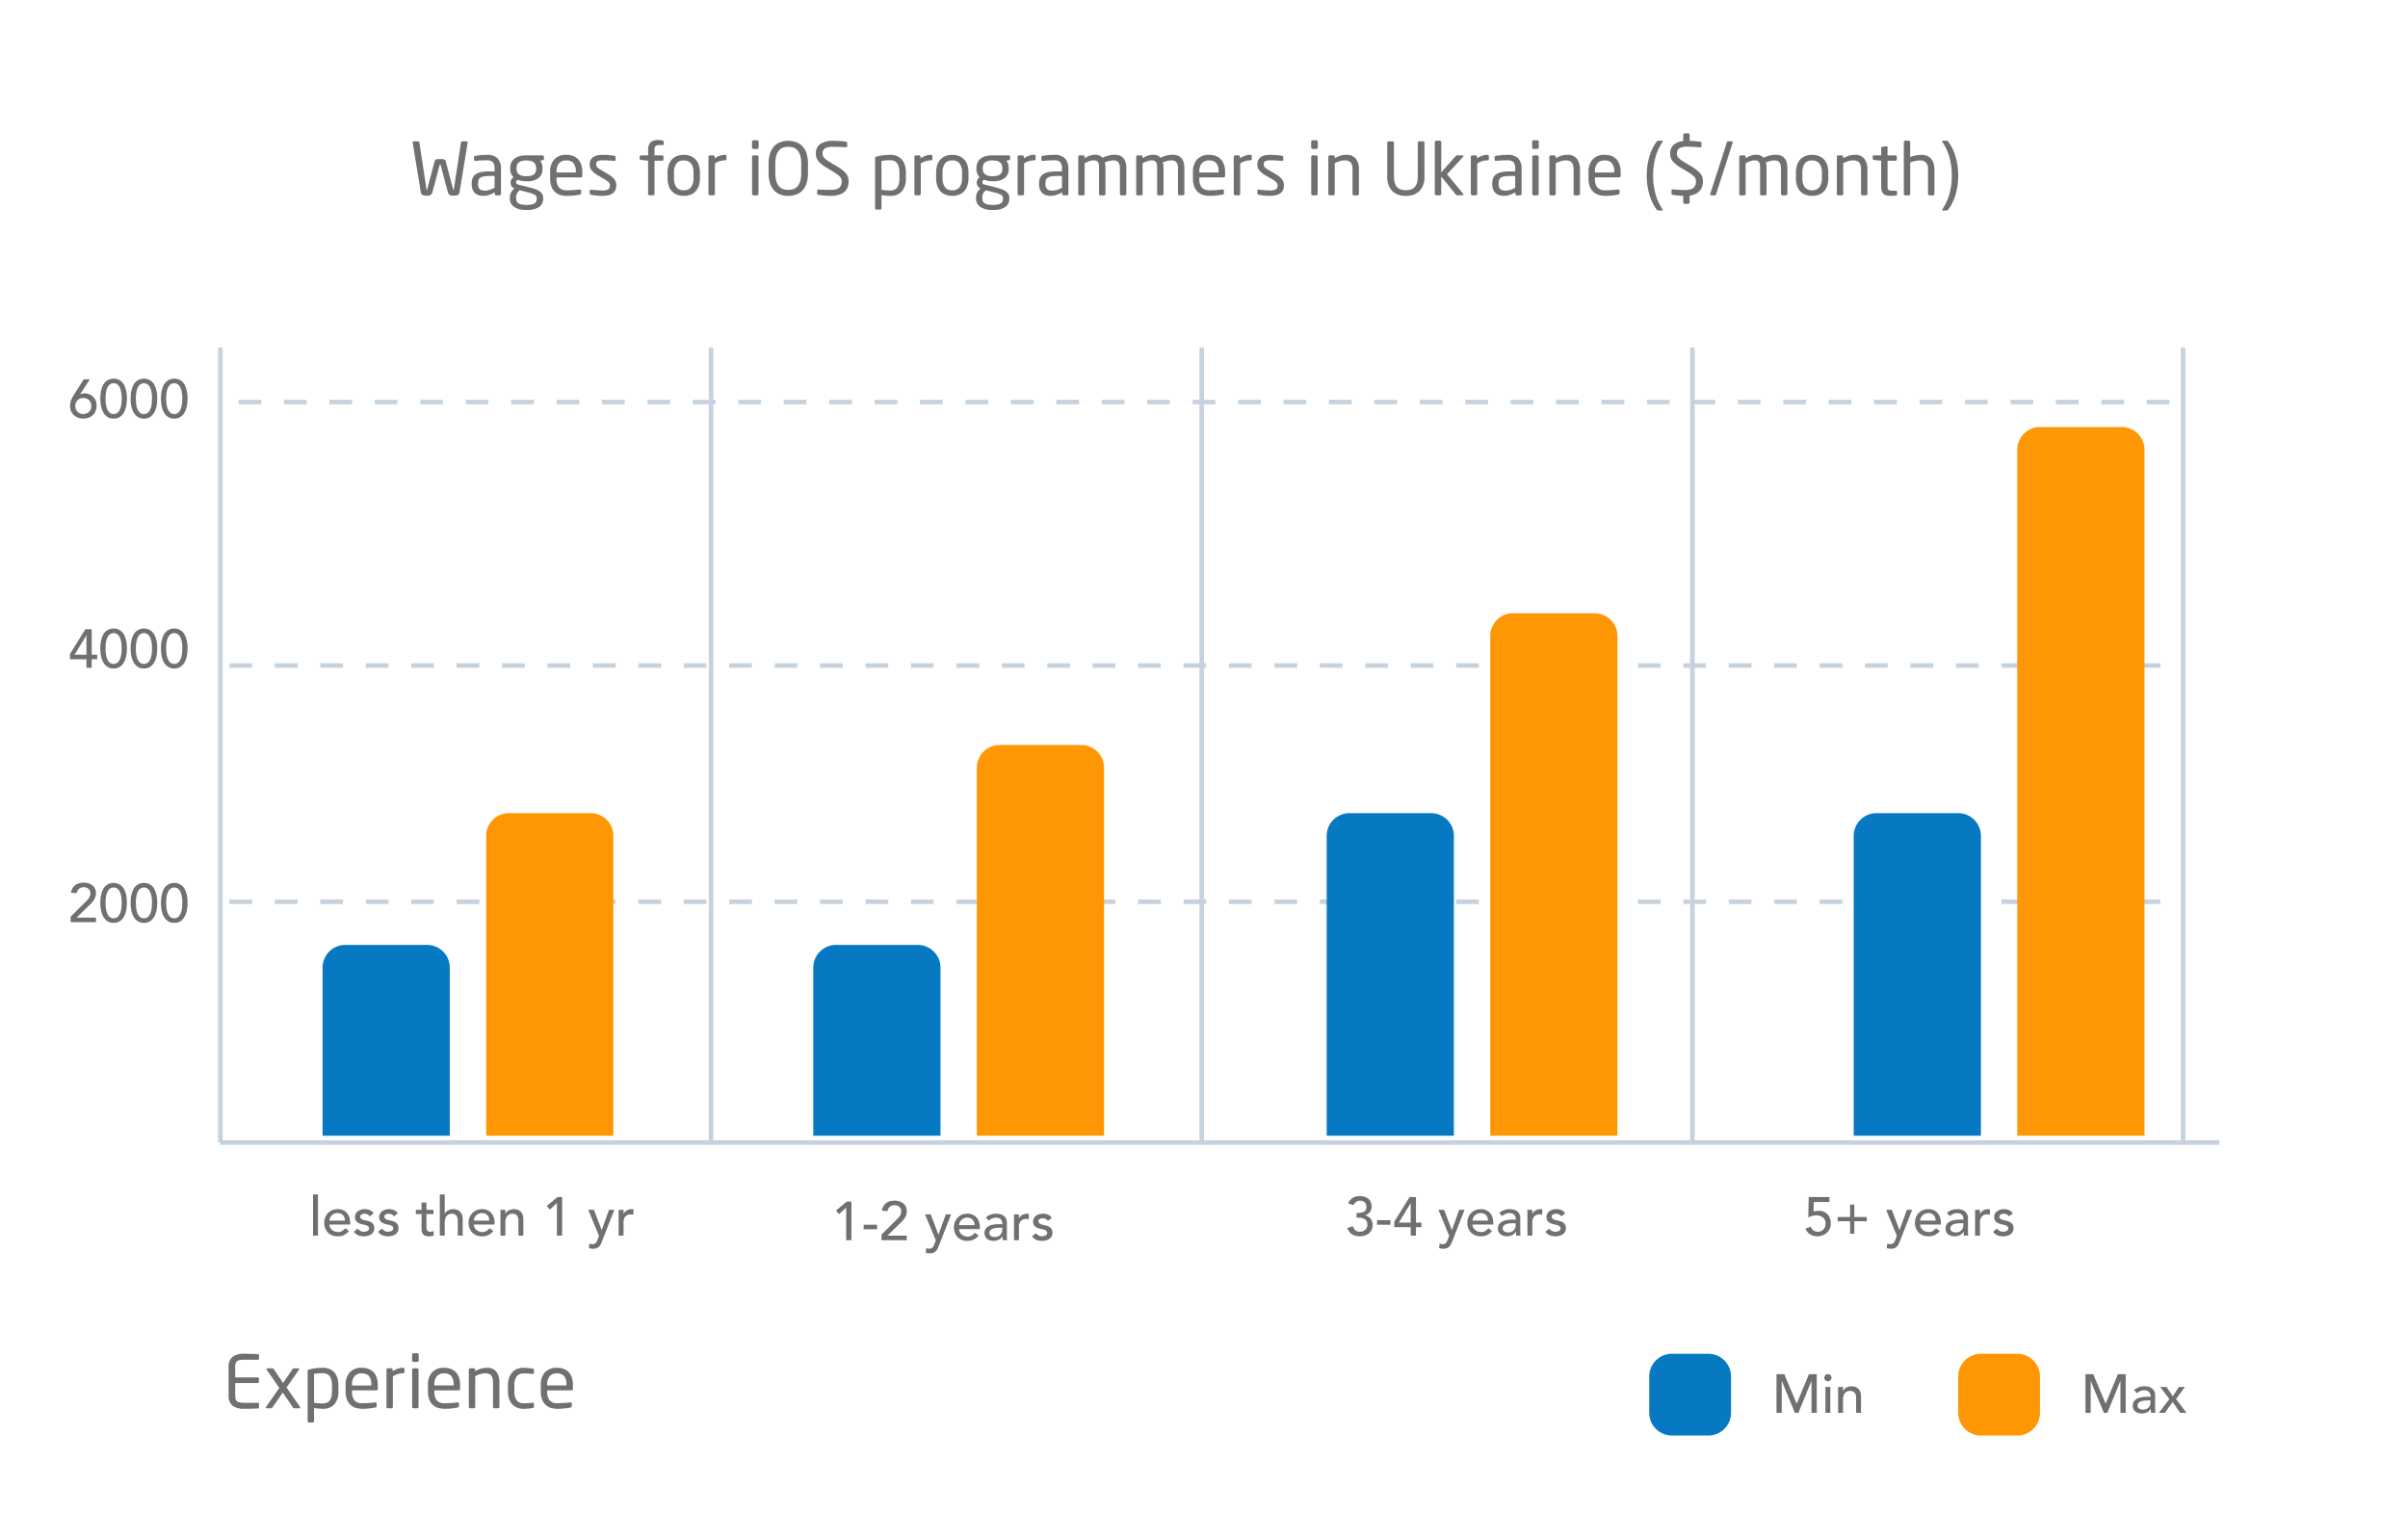 <?xml version="1.0" encoding="UTF-8"?> <svg xmlns="http://www.w3.org/2000/svg" width="530" height="333" viewBox="0 0 530 333"><g id="Group_957" data-name="Group 957" transform="translate(-89 -512)"><path id="Path_1257" data-name="Path 1257" d="M0,0H530V333H0Z" transform="translate(89 512)" fill="#fff"></path><path id="Path_1258" data-name="Path 1258" d="M-170.164-11.57v-.047a.238.238,0,0,1,.266-.273h.93q.227,0,.273.273l1.555,10.2a.853.853,0,0,1,.031.18q0,.055.047.055.063,0,.109-.234l1.57-5.922a.726.726,0,0,1,.75-.641h1.023a.737.737,0,0,1,.758.641l1.563,5.922q.047.242.117.234.047,0,.047-.055a.853.853,0,0,1,.031-.18l1.555-10.2q.047-.273.266-.273h.93a.242.242,0,0,1,.273.273v.047L-159.844-.75a.873.873,0,0,1-.344.652,1.234,1.234,0,0,1-.648.16h-.687a.842.842,0,0,1-.578-.215,1.127,1.127,0,0,1-.336-.582l-1.57-5.922a.43.43,0,0,0-.047-.125A.064.064,0,0,0-164.1-6.8h-.031a.064.064,0,0,0-.047.016.51.51,0,0,0-.055.125l-1.578,5.922a1.127,1.127,0,0,1-.336.582.842.842,0,0,1-.578.215h-.672a1.234,1.234,0,0,1-.648-.16.873.873,0,0,1-.344-.652Zm12.984,9.094v-.2a2.921,2.921,0,0,1,.2-1.129,1.9,1.9,0,0,1,.656-.816,3.159,3.159,0,0,1,1.191-.488,8.687,8.687,0,0,1,1.809-.16h1.18v-.641a2.02,2.02,0,0,0-.383-1.406,1.8,1.8,0,0,0-1.328-.4q-.781,0-1.375.039t-1.07.086h-.078a.424.424,0,0,1-.2-.047q-.09-.047-.09-.211V-8.4q0-.258.336-.3.492-.078,1.078-.145a12.644,12.644,0,0,1,1.4-.066,3.109,3.109,0,0,1,2.395.8,3.153,3.153,0,0,1,.73,2.207V-.32a.307.307,0,0,1-.1.223.307.307,0,0,1-.223.1h-.742a.294.294,0,0,1-.219-.1A.313.313,0,0,1-152.1-.32V-.672a7.45,7.45,0,0,1-1.187.559,3.7,3.7,0,0,1-1.281.223,4.045,4.045,0,0,1-.984-.117,2.02,2.02,0,0,1-.828-.422,2.183,2.183,0,0,1-.578-.8A3.1,3.1,0,0,1-157.18-2.477Zm1.414-.016a1.4,1.4,0,0,0,.383,1.16,1.755,1.755,0,0,0,1.086.293,3.575,3.575,0,0,0,1.074-.16,5.718,5.718,0,0,0,1.082-.48V-4.258h-1.18a6.685,6.685,0,0,0-1.2.09,2.025,2.025,0,0,0-.754.273.973.973,0,0,0-.383.48,2.113,2.113,0,0,0-.109.727Zm6.984,3.008a2.4,2.4,0,0,1,.3-1.2,2.665,2.665,0,0,1,.707-.836l-.117-.047a1.149,1.149,0,0,1-.559-.527,1.567,1.567,0,0,1-.176-.715v-.016a1.422,1.422,0,0,1,.16-.641,1.226,1.226,0,0,1,.5-.516,2.311,2.311,0,0,1-.551-.8,2.788,2.788,0,0,1-.184-1.059v-.125a3.324,3.324,0,0,1,.168-1.043,2.243,2.243,0,0,1,.574-.91,2.89,2.89,0,0,1,1.086-.637,5.266,5.266,0,0,1,1.719-.238h3.508a.371.371,0,0,1,.254.1.323.323,0,0,1,.113.25v.414a.254.254,0,0,1-.078.215.566.566,0,0,1-.211.09l-.57.109a1.825,1.825,0,0,1,.383.609,2.814,2.814,0,0,1,.156,1.039v.125a2.5,2.5,0,0,1-.848,2.035,4.2,4.2,0,0,1-2.707.707,5.348,5.348,0,0,1-1.07-.09,4.687,4.687,0,0,1-.781-.23.6.6,0,0,0-.4.539.448.448,0,0,0,.109.324.867.867,0,0,0,.383.191l2.383.609q.594.141,1.145.316A4.49,4.49,0,0,1-142.4-1a2.208,2.208,0,0,1,.691.648,1.654,1.654,0,0,1,.258.945V.719a2.2,2.2,0,0,1-.84,1.816A4.572,4.572,0,0,1-145.1,3.2a4.6,4.6,0,0,1-2.793-.68,2.224,2.224,0,0,1-.887-1.867Zm1.375,0V.656a1.628,1.628,0,0,0,.109.609,1,1,0,0,0,.375.457,2.052,2.052,0,0,0,.707.285,5.084,5.084,0,0,0,1.113.1,5.413,5.413,0,0,0,1.117-.094,1.878,1.878,0,0,0,.68-.27.9.9,0,0,0,.344-.434,1.733,1.733,0,0,0,.094-.594V.594a.8.8,0,0,0-.437-.719,6.332,6.332,0,0,0-1.516-.531l-1.8-.461a2.816,2.816,0,0,0-.566.656A1.873,1.873,0,0,0-147.406.516Zm.094-6.359a2.152,2.152,0,0,0,.078.563,1.191,1.191,0,0,0,.313.527,1.729,1.729,0,0,0,.656.391,3.336,3.336,0,0,0,1.109.152,4.094,4.094,0,0,0,1.066-.117,1.592,1.592,0,0,0,.664-.336,1.2,1.2,0,0,0,.336-.512,2.108,2.108,0,0,0,.1-.668v-.125a2.291,2.291,0,0,0-.1-.672,1.214,1.214,0,0,0-.336-.543,1.739,1.739,0,0,0-.664-.359,3.539,3.539,0,0,0-1.066-.137,3.442,3.442,0,0,0-1.094.145,1.677,1.677,0,0,0-.652.375,1.241,1.241,0,0,0-.32.543,2.335,2.335,0,0,0-.09.648Zm7.4,2.117V-5.172A3.917,3.917,0,0,1-139-7.906a3.383,3.383,0,0,1,2.641-1.008,4.086,4.086,0,0,1,1.539.266,2.907,2.907,0,0,1,1.094.754,3.261,3.261,0,0,1,.664,1.184,4.948,4.948,0,0,1,.227,1.539V-4.3q0,.352-.3.352H-138.5v.227a2.91,2.91,0,0,0,.559,2.016,2.173,2.173,0,0,0,1.66.594q.7,0,1.5-.051t1.355-.129h.078a.349.349,0,0,1,.176.047.189.189,0,0,1,.082.18v.539a.406.406,0,0,1-.066.246.409.409,0,0,1-.254.129q-.687.125-1.367.2a14.656,14.656,0,0,1-1.5.07,4.964,4.964,0,0,1-1.344-.184,2.965,2.965,0,0,1-1.16-.621,3.15,3.15,0,0,1-.816-1.176A4.783,4.783,0,0,1-139.914-3.727Zm1.414-1.3h4.234v-.148a2.865,2.865,0,0,0-.52-1.934,2.018,2.018,0,0,0-1.574-.574,2.033,2.033,0,0,0-1.59.609,2.769,2.769,0,0,0-.551,1.9Zm7.289,4.578v-.562a.215.215,0,0,1,.082-.176.318.318,0,0,1,.207-.066h.063l.633.066q.344.035.7.059t.656.039q.3.016.531.016a2.329,2.329,0,0,0,1.184-.242.961.961,0,0,0,.4-.9.89.89,0,0,0-.258-.637,5.082,5.082,0,0,0-.945-.691l-1.617-.953a4.677,4.677,0,0,1-1.184-.984,1.971,1.971,0,0,1-.449-1.3,2.122,2.122,0,0,1,.227-1.035,1.8,1.8,0,0,1,.609-.656,2.511,2.511,0,0,1,.91-.344,6.339,6.339,0,0,1,1.152-.1q.672,0,1.3.059t1.2.152q.3.047.3.32v.523a.238.238,0,0,1-.266.273h-.047q-.414-.031-1.113-.078t-1.371-.047a3,3,0,0,0-1.078.16q-.406.16-.406.77a.845.845,0,0,0,.27.629,4.236,4.236,0,0,0,.832.582l1.586.945a4.38,4.38,0,0,1,1.375,1.152,2.18,2.18,0,0,1,.383,1.262,2.379,2.379,0,0,1-.215,1.051,1.887,1.887,0,0,1-.609.723,2.7,2.7,0,0,1-.945.414,5.22,5.22,0,0,1-1.223.133q-.227,0-.539-.008t-.656-.039q-.344-.031-.7-.07a4.268,4.268,0,0,1-.641-.117Q-131.211-.2-131.211-.445Zm11-7.633v-.437a.256.256,0,0,1,.09-.2.316.316,0,0,1,.215-.078h1.555V-9.953a3.235,3.235,0,0,1,.152-1.07,1.647,1.647,0,0,1,.438-.687,1.618,1.618,0,0,1,.7-.363,3.855,3.855,0,0,1,.941-.105,3.322,3.322,0,0,1,.531.035q.211.035.367.066.3.078.3.258v.523q0,.242-.289.242h-.766a1.036,1.036,0,0,0-.77.223,1.337,1.337,0,0,0-.207.879V-8.8h1.68a.316.316,0,0,1,.215.078.256.256,0,0,1,.09.2v.625q0,.273-.3.273h-1.68v7.3a.32.32,0,0,1-.09.223.282.282,0,0,1-.215.1h-.781a.307.307,0,0,1-.223-.1.307.307,0,0,1-.1-.223v-7.3l-1.555-.172Q-120.211-7.82-120.211-8.078Zm6.141,4.289V-5.008a5.312,5.312,0,0,1,.227-1.6,3.409,3.409,0,0,1,.672-1.23,2.993,2.993,0,0,1,1.109-.793,3.942,3.942,0,0,1,1.547-.281,4,4,0,0,1,1.555.281,2.98,2.98,0,0,1,1.117.793,3.409,3.409,0,0,1,.672,1.23,5.312,5.312,0,0,1,.227,1.6v1.219a5.312,5.312,0,0,1-.227,1.6,3.409,3.409,0,0,1-.672,1.23,2.943,2.943,0,0,1-1.117.789,4.05,4.05,0,0,1-1.555.277,3.991,3.991,0,0,1-1.547-.277,2.955,2.955,0,0,1-1.109-.789,3.4,3.4,0,0,1-.672-1.234A5.322,5.322,0,0,1-114.07-3.789Zm1.414,0a3.349,3.349,0,0,0,.5,1.953,1.858,1.858,0,0,0,1.637.719,1.9,1.9,0,0,0,1.641-.715,3.251,3.251,0,0,0,.523-1.957V-5.008a3.291,3.291,0,0,0-.516-1.953,1.889,1.889,0,0,0-1.648-.719,1.87,1.87,0,0,0-1.629.711,3.3,3.3,0,0,0-.512,1.961Zm7.594,3.469V-8.477a.32.32,0,0,1,.09-.223.282.282,0,0,1,.215-.1h.75a.287.287,0,0,1,.215.094.316.316,0,0,1,.09.227v.336a4.673,4.673,0,0,1,1.16-.594,3.522,3.522,0,0,1,1.1-.18q.336,0,.336.289v.656q0,.273-.336.273a3.826,3.826,0,0,0-1.082.152,4.9,4.9,0,0,0-1.129.52v6.7a.313.313,0,0,1-.094.223.294.294,0,0,1-.219.1h-.789a.282.282,0,0,1-.215-.1A.32.32,0,0,1-105.062-.32Zm9.578-10.211V-11.8a.313.313,0,0,1,.094-.223.3.3,0,0,1,.227-.1h.813a.313.313,0,0,1,.223.094.3.3,0,0,1,.1.227v1.273a.313.313,0,0,1-.094.223.3.3,0,0,1-.227.1h-.812a.313.313,0,0,1-.223-.094A.3.3,0,0,1-95.484-10.531ZM-95.469-.32V-8.477a.313.313,0,0,1,.094-.223.3.3,0,0,1,.227-.1h.766a.313.313,0,0,1,.223.094.3.3,0,0,1,.1.227V-.32a.307.307,0,0,1-.1.223.307.307,0,0,1-.223.1h-.766a.307.307,0,0,1-.223-.1A.307.307,0,0,1-95.469-.32Zm3.641-4.594V-6.977A7.036,7.036,0,0,1-91.5-9.258a4.227,4.227,0,0,1,.9-1.559,3.519,3.519,0,0,1,1.367-.895A5.041,5.041,0,0,1-87.492-12a5.008,5.008,0,0,1,1.734.289,3.557,3.557,0,0,1,1.367.895,4.117,4.117,0,0,1,.9,1.559,7.2,7.2,0,0,1,.32,2.281v2.063a7.2,7.2,0,0,1-.32,2.281,4.154,4.154,0,0,1-.9,1.563,3.5,3.5,0,0,1-1.367.895,5.07,5.07,0,0,1-1.734.285A5.1,5.1,0,0,1-89.23-.176,3.462,3.462,0,0,1-90.6-1.07a4.266,4.266,0,0,1-.9-1.562A7.036,7.036,0,0,1-91.828-4.914Zm1.469,0a6.4,6.4,0,0,0,.2,1.715,3.082,3.082,0,0,0,.57,1.152,2.129,2.129,0,0,0,.906.645,3.393,3.393,0,0,0,1.191.2,3.329,3.329,0,0,0,1.184-.2,2.109,2.109,0,0,0,.895-.645A3.118,3.118,0,0,0-84.848-3.2a6.4,6.4,0,0,0,.2-1.715V-6.977a6.351,6.351,0,0,0-.2-1.711,3.159,3.159,0,0,0-.566-1.152,2.1,2.1,0,0,0-.895-.648,3.329,3.329,0,0,0-1.184-.2,3.329,3.329,0,0,0-1.184.2,2.179,2.179,0,0,0-.906.648,3.053,3.053,0,0,0-.578,1.152,6.351,6.351,0,0,0-.2,1.711Zm8.938-4.258a2.423,2.423,0,0,1,.992-2.141A4.948,4.948,0,0,1-77.594-12q.352,0,.742.016t.77.039q.379.023.715.063t.555.078q.273.047.273.266v.688q0,.258-.273.258h-.031q-.531-.031-1.289-.062t-1.461-.031a3.764,3.764,0,0,0-1.8.32,1.263,1.263,0,0,0-.551,1.2,1.349,1.349,0,0,0,.414.98,6.783,6.783,0,0,0,1.328.957l1.469.883a10.963,10.963,0,0,1,1.168.8,4.8,4.8,0,0,1,.785.77,2.483,2.483,0,0,1,.434.8,3.02,3.02,0,0,1,.129.895,3.918,3.918,0,0,1-.176,1.152A2.542,2.542,0,0,1-75.012-.9a3.127,3.127,0,0,1-1.207.734,5.816,5.816,0,0,1-1.953.277A13.751,13.751,0,0,1-79.66.039q-.637-.07-1.168-.148-.211-.031-.258-.1A.33.33,0,0,1-81.133-.4v-.641a.232.232,0,0,1,.082-.191.3.3,0,0,1,.191-.066h.047q.273.031.617.047t.7.023l.7.016q.344.008.617.008a4.491,4.491,0,0,0,1.191-.133,1.816,1.816,0,0,0,.746-.383,1.342,1.342,0,0,0,.383-.6,2.566,2.566,0,0,0,.109-.766,1.569,1.569,0,0,0-.094-.555,1.488,1.488,0,0,0-.316-.488,4.013,4.013,0,0,0-.594-.5q-.371-.266-.91-.6l-1.555-.945a6.477,6.477,0,0,1-1.656-1.352A2.512,2.512,0,0,1-81.422-9.172Zm13.031,12V-8.18a.389.389,0,0,1,.059-.234.511.511,0,0,1,.277-.133,13.8,13.8,0,0,1,1.426-.262,11.415,11.415,0,0,1,1.52-.105,3.928,3.928,0,0,1,1.555.281,2.83,2.83,0,0,1,1.086.8,3.427,3.427,0,0,1,.641,1.246,5.822,5.822,0,0,1,.211,1.625V-3.8a4.335,4.335,0,0,1-.867,2.9A3.268,3.268,0,0,1-65.109.109q-.367,0-.887-.047t-.988-.125V2.828a.3.3,0,0,1-.086.215.281.281,0,0,1-.211.09h-.82a.274.274,0,0,1-.207-.086A.3.3,0,0,1-68.391,2.828Zm1.406-4.062a8.411,8.411,0,0,0,.945.121q.547.043.93.043a2.369,2.369,0,0,0,.992-.184,1.549,1.549,0,0,0,.641-.535,2.293,2.293,0,0,0,.344-.867,5.962,5.962,0,0,0,.1-1.148V-4.961a5.856,5.856,0,0,0-.1-1.137,2.366,2.366,0,0,0-.344-.871,1.645,1.645,0,0,0-.641-.559,2.208,2.208,0,0,0-.992-.2q-.516,0-1.027.047t-.848.109Zm7.242.914V-8.477a.32.32,0,0,1,.09-.223.282.282,0,0,1,.215-.1h.75a.287.287,0,0,1,.215.094.316.316,0,0,1,.09.227v.336a4.673,4.673,0,0,1,1.16-.594,3.522,3.522,0,0,1,1.1-.18q.336,0,.336.289v.656q0,.273-.336.273a3.826,3.826,0,0,0-1.082.152,4.9,4.9,0,0,0-1.129.52v6.7A.313.313,0,0,1-58.43-.1a.294.294,0,0,1-.219.1h-.789a.282.282,0,0,1-.215-.1A.32.32,0,0,1-59.742-.32Zm4.781-3.469V-5.008a5.312,5.312,0,0,1,.227-1.6,3.409,3.409,0,0,1,.672-1.23,2.993,2.993,0,0,1,1.109-.793,3.942,3.942,0,0,1,1.547-.281,4,4,0,0,1,1.555.281,2.98,2.98,0,0,1,1.117.793,3.409,3.409,0,0,1,.672,1.23,5.312,5.312,0,0,1,.227,1.6v1.219a5.312,5.312,0,0,1-.227,1.6,3.409,3.409,0,0,1-.672,1.23,2.943,2.943,0,0,1-1.117.789,4.05,4.05,0,0,1-1.555.277,3.991,3.991,0,0,1-1.547-.277,2.955,2.955,0,0,1-1.109-.789,3.4,3.4,0,0,1-.672-1.234A5.322,5.322,0,0,1-54.961-3.789Zm1.414,0a3.349,3.349,0,0,0,.5,1.953,1.858,1.858,0,0,0,1.637.719,1.9,1.9,0,0,0,1.641-.715,3.251,3.251,0,0,0,.523-1.957V-5.008a3.291,3.291,0,0,0-.516-1.953,1.889,1.889,0,0,0-1.648-.719,1.87,1.87,0,0,0-1.629.711,3.3,3.3,0,0,0-.512,1.961Zm7.375,4.3a2.4,2.4,0,0,1,.3-1.2,2.665,2.665,0,0,1,.707-.836l-.117-.047A1.149,1.149,0,0,1-45.84-2.1a1.567,1.567,0,0,1-.176-.715v-.016a1.421,1.421,0,0,1,.16-.641,1.226,1.226,0,0,1,.5-.516,2.311,2.311,0,0,1-.551-.8,2.788,2.788,0,0,1-.184-1.059v-.125a3.324,3.324,0,0,1,.168-1.043,2.243,2.243,0,0,1,.574-.91,2.89,2.89,0,0,1,1.086-.637A5.266,5.266,0,0,1-42.547-8.8h3.508a.371.371,0,0,1,.254.1.323.323,0,0,1,.113.25v.414a.254.254,0,0,1-.078.215.566.566,0,0,1-.211.09l-.57.109a1.825,1.825,0,0,1,.383.609,2.814,2.814,0,0,1,.156,1.039v.125a2.5,2.5,0,0,1-.848,2.035,4.2,4.2,0,0,1-2.707.707,5.348,5.348,0,0,1-1.07-.09,4.687,4.687,0,0,1-.781-.23.6.6,0,0,0-.4.539.448.448,0,0,0,.109.324.867.867,0,0,0,.383.191l2.383.609q.594.141,1.145.316A4.49,4.49,0,0,1-39.793-1a2.208,2.208,0,0,1,.691.648,1.654,1.654,0,0,1,.258.945V.719a2.2,2.2,0,0,1-.84,1.816,4.572,4.572,0,0,1-2.809.668,4.6,4.6,0,0,1-2.793-.68A2.224,2.224,0,0,1-46.172.656Zm1.375,0V.656a1.628,1.628,0,0,0,.109.609,1,1,0,0,0,.375.457,2.052,2.052,0,0,0,.707.285,5.084,5.084,0,0,0,1.113.1,5.413,5.413,0,0,0,1.117-.094,1.878,1.878,0,0,0,.68-.27.9.9,0,0,0,.344-.434,1.733,1.733,0,0,0,.094-.594V.594A.8.8,0,0,0-40.7-.125a6.332,6.332,0,0,0-1.516-.531l-1.8-.461a2.816,2.816,0,0,0-.566.656A1.873,1.873,0,0,0-44.8.516Zm.094-6.359a2.152,2.152,0,0,0,.078.563,1.191,1.191,0,0,0,.313.527,1.729,1.729,0,0,0,.656.391,3.336,3.336,0,0,0,1.109.152,4.094,4.094,0,0,0,1.066-.117,1.592,1.592,0,0,0,.664-.336,1.2,1.2,0,0,0,.336-.512,2.109,2.109,0,0,0,.1-.668v-.125a2.291,2.291,0,0,0-.1-.672,1.214,1.214,0,0,0-.336-.543,1.739,1.739,0,0,0-.664-.359,3.539,3.539,0,0,0-1.066-.137,3.442,3.442,0,0,0-1.094.145,1.677,1.677,0,0,0-.652.375,1.241,1.241,0,0,0-.32.543,2.335,2.335,0,0,0-.09.648ZM-37.016-.32V-8.477a.32.32,0,0,1,.09-.223.282.282,0,0,1,.215-.1h.75a.287.287,0,0,1,.215.094.316.316,0,0,1,.09.227v.336a4.673,4.673,0,0,1,1.16-.594,3.522,3.522,0,0,1,1.1-.18q.336,0,.336.289v.656q0,.273-.336.273a3.826,3.826,0,0,0-1.082.152,4.9,4.9,0,0,0-1.129.52v6.7A.313.313,0,0,1-35.7-.1a.294.294,0,0,1-.219.1h-.789a.282.282,0,0,1-.215-.1A.32.32,0,0,1-37.016-.32ZM-32.3-2.477v-.2a2.921,2.921,0,0,1,.2-1.129,1.9,1.9,0,0,1,.656-.816,3.159,3.159,0,0,1,1.191-.488,8.687,8.687,0,0,1,1.809-.16h1.18v-.641a2.02,2.02,0,0,0-.383-1.406,1.8,1.8,0,0,0-1.328-.4q-.781,0-1.375.039t-1.07.086h-.078a.424.424,0,0,1-.2-.047q-.09-.047-.09-.211V-8.4q0-.258.336-.3.492-.078,1.078-.145a12.644,12.644,0,0,1,1.4-.066,3.109,3.109,0,0,1,2.395.8,3.153,3.153,0,0,1,.73,2.207V-.32a.307.307,0,0,1-.1.223.307.307,0,0,1-.223.1h-.742a.294.294,0,0,1-.219-.1.313.313,0,0,1-.094-.223V-.672a7.45,7.45,0,0,1-1.187.559,3.7,3.7,0,0,1-1.281.223,4.045,4.045,0,0,1-.984-.117A2.02,2.02,0,0,1-31.5-.43a2.183,2.183,0,0,1-.578-.8A3.1,3.1,0,0,1-32.3-2.477Zm1.414-.016a1.4,1.4,0,0,0,.383,1.16,1.755,1.755,0,0,0,1.086.293A3.575,3.575,0,0,0-28.34-1.2a5.718,5.718,0,0,0,1.082-.48V-4.258h-1.18a6.685,6.685,0,0,0-1.2.09,2.025,2.025,0,0,0-.754.273.973.973,0,0,0-.383.48,2.113,2.113,0,0,0-.109.727Zm7.2,2.172V-8.477a.32.32,0,0,1,.09-.223.282.282,0,0,1,.215-.1h.8a.275.275,0,0,1,.211.094.323.323,0,0,1,.086.227v.3a5.688,5.688,0,0,1,1.07-.527,3.575,3.575,0,0,1,1.266-.223,2.484,2.484,0,0,1,.906.152,1.766,1.766,0,0,1,.7.5,7.092,7.092,0,0,1,1.352-.488,5.436,5.436,0,0,1,1.3-.168,3.47,3.47,0,0,1,1.02.145,2,2,0,0,1,.824.488,2.326,2.326,0,0,1,.551.914,4.273,4.273,0,0,1,.2,1.4V-.32a.307.307,0,0,1-.1.223.307.307,0,0,1-.223.1h-.766a.307.307,0,0,1-.223-.1.307.307,0,0,1-.1-.223V-5.984a2.617,2.617,0,0,0-.113-.828,1.373,1.373,0,0,0-.3-.531,1.038,1.038,0,0,0-.465-.273,2.1,2.1,0,0,0-.578-.078,3.6,3.6,0,0,0-.918.129q-.488.129-.949.3a4.921,4.921,0,0,1,.141,1.25v5.7a.347.347,0,0,1-.078.223.256.256,0,0,1-.211.1h-.844a.237.237,0,0,1-.2-.1.358.358,0,0,1-.074-.223v-5.7a4.246,4.246,0,0,0-.07-.859,1.125,1.125,0,0,0-.23-.512.779.779,0,0,0-.395-.246A2.1,2.1,0,0,0-20.32-7.7a2.742,2.742,0,0,0-.934.184,9.731,9.731,0,0,0-1.02.441V-.32a.347.347,0,0,1-.078.223.248.248,0,0,1-.2.1h-.852a.237.237,0,0,1-.2-.1A.358.358,0,0,1-23.68-.32Zm12.766,0V-8.477a.32.32,0,0,1,.09-.223.282.282,0,0,1,.215-.1h.8a.275.275,0,0,1,.211.094.323.323,0,0,1,.086.227v.3a5.688,5.688,0,0,1,1.07-.527A3.575,3.575,0,0,1-7.172-8.93a2.484,2.484,0,0,1,.906.152,1.766,1.766,0,0,1,.7.5,7.092,7.092,0,0,1,1.352-.488,5.436,5.436,0,0,1,1.3-.168,3.47,3.47,0,0,1,1.02.145A2,2,0,0,1-1.07-8.3a2.326,2.326,0,0,1,.551.914,4.273,4.273,0,0,1,.2,1.4V-.32a.307.307,0,0,1-.1.223A.307.307,0,0,1-.641,0h-.766a.307.307,0,0,1-.223-.1.307.307,0,0,1-.1-.223V-5.984a2.617,2.617,0,0,0-.113-.828,1.373,1.373,0,0,0-.3-.531,1.038,1.038,0,0,0-.465-.273A2.1,2.1,0,0,0-3.187-7.7a3.6,3.6,0,0,0-.918.129q-.488.129-.949.3a4.921,4.921,0,0,1,.141,1.25v5.7A.347.347,0,0,1-4.992-.1.256.256,0,0,1-5.2,0h-.844a.237.237,0,0,1-.2-.1A.358.358,0,0,1-6.32-.32v-5.7a4.246,4.246,0,0,0-.07-.859,1.125,1.125,0,0,0-.23-.512.779.779,0,0,0-.395-.246A2.1,2.1,0,0,0-7.555-7.7a2.742,2.742,0,0,0-.934.184,9.731,9.731,0,0,0-1.02.441V-.32A.347.347,0,0,1-9.586-.1a.248.248,0,0,1-.2.1h-.852a.237.237,0,0,1-.2-.1A.358.358,0,0,1-10.914-.32ZM1.563-3.727V-5.172a3.917,3.917,0,0,1,.914-2.734A3.383,3.383,0,0,1,5.117-8.914a4.086,4.086,0,0,1,1.539.266,2.907,2.907,0,0,1,1.094.754,3.261,3.261,0,0,1,.664,1.184,4.948,4.948,0,0,1,.227,1.539V-4.3q0,.352-.3.352H2.977v.227a2.91,2.91,0,0,0,.559,2.016,2.173,2.173,0,0,0,1.66.594q.7,0,1.5-.051T8.047-1.3h.078A.349.349,0,0,1,8.3-1.25a.189.189,0,0,1,.082.18v.539a.406.406,0,0,1-.066.246.409.409,0,0,1-.254.129q-.688.125-1.367.2a14.656,14.656,0,0,1-1.5.07A4.964,4.964,0,0,1,3.852-.074,2.965,2.965,0,0,1,2.691-.7a3.15,3.15,0,0,1-.816-1.176A4.782,4.782,0,0,1,1.563-3.727Zm1.414-1.3H7.211v-.148a2.865,2.865,0,0,0-.52-1.934A2.018,2.018,0,0,0,5.117-7.68a2.033,2.033,0,0,0-1.59.609,2.769,2.769,0,0,0-.551,1.9Zm7.578,4.7V-8.477a.32.32,0,0,1,.09-.223.282.282,0,0,1,.215-.1h.75a.287.287,0,0,1,.215.094.316.316,0,0,1,.09.227v.336a4.673,4.673,0,0,1,1.16-.594,3.522,3.522,0,0,1,1.1-.18q.336,0,.336.289v.656q0,.273-.336.273a3.826,3.826,0,0,0-1.082.152,4.9,4.9,0,0,0-1.129.52v6.7a.313.313,0,0,1-.094.223.294.294,0,0,1-.219.1h-.789a.282.282,0,0,1-.215-.1A.32.32,0,0,1,10.555-.32Zm5.18-.125v-.562a.215.215,0,0,1,.082-.176.318.318,0,0,1,.207-.066h.063l.633.066q.344.035.7.059t.656.039q.3.016.531.016a2.329,2.329,0,0,0,1.184-.242.961.961,0,0,0,.4-.9.89.89,0,0,0-.258-.637,5.082,5.082,0,0,0-.945-.691l-1.617-.953a4.677,4.677,0,0,1-1.184-.984,1.971,1.971,0,0,1-.449-1.3,2.122,2.122,0,0,1,.227-1.035,1.8,1.8,0,0,1,.609-.656,2.511,2.511,0,0,1,.91-.344,6.339,6.339,0,0,1,1.152-.1q.672,0,1.3.059t1.2.152q.3.047.3.32v.523a.238.238,0,0,1-.266.273h-.047Q20.7-7.617,20-7.664t-1.371-.047a3,3,0,0,0-1.078.16q-.406.16-.406.77a.845.845,0,0,0,.27.629,4.236,4.236,0,0,0,.832.582l1.586.945a4.38,4.38,0,0,1,1.375,1.152,2.18,2.18,0,0,1,.383,1.262,2.379,2.379,0,0,1-.215,1.051,1.887,1.887,0,0,1-.609.723,2.7,2.7,0,0,1-.945.414A5.22,5.22,0,0,1,18.6.109q-.227,0-.539-.008T17.406.063q-.344-.031-.7-.07a4.268,4.268,0,0,1-.641-.117Q15.734-.2,15.734-.445ZM27.586-10.531V-11.8a.313.313,0,0,1,.094-.223.3.3,0,0,1,.227-.1h.813a.313.313,0,0,1,.223.094.3.3,0,0,1,.1.227v1.273a.313.313,0,0,1-.094.223.3.3,0,0,1-.227.1h-.812a.313.313,0,0,1-.223-.094A.3.3,0,0,1,27.586-10.531ZM27.6-.32V-8.477A.313.313,0,0,1,27.7-8.7a.3.3,0,0,1,.227-.1h.766a.313.313,0,0,1,.223.094.3.3,0,0,1,.1.227V-.32a.307.307,0,0,1-.1.223.307.307,0,0,1-.223.1h-.766A.307.307,0,0,1,27.7-.1.307.307,0,0,1,27.6-.32Zm3.766,0V-8.477a.32.32,0,0,1,.09-.223.282.282,0,0,1,.215-.1h.8a.275.275,0,0,1,.211.094.323.323,0,0,1,.086.227v.3a7.157,7.157,0,0,1,1.25-.551,4.275,4.275,0,0,1,1.3-.184,2.5,2.5,0,0,1,2.117.863A3.973,3.973,0,0,1,38.1-5.586V-.32a.313.313,0,0,1-.094.223.294.294,0,0,1-.219.1h-.773a.307.307,0,0,1-.223-.1.307.307,0,0,1-.1-.223V-5.586a4.273,4.273,0,0,0-.1-1.016,1.457,1.457,0,0,0-.32-.645,1.241,1.241,0,0,0-.555-.344,2.614,2.614,0,0,0-.781-.105,3.427,3.427,0,0,0-1.059.176,8.571,8.571,0,0,0-1.105.449V-.32A.313.313,0,0,1,32.68-.1a.294.294,0,0,1-.219.1h-.789a.282.282,0,0,1-.215-.1A.32.32,0,0,1,31.367-.32Zm12.969-4v-7.266a.3.3,0,0,1,.086-.215.29.29,0,0,1,.219-.09H45.5a.293.293,0,0,1,.215.09.293.293,0,0,1,.09.215V-4.32a6.558,6.558,0,0,0,.129,1.367,2.415,2.415,0,0,0,.441,1,2,2,0,0,0,.809.609,3.2,3.2,0,0,0,1.246.211,3.211,3.211,0,0,0,1.238-.211,1.992,1.992,0,0,0,.816-.609,2.412,2.412,0,0,0,.441-.992,6.531,6.531,0,0,0,.129-1.375v-7.266a.3.3,0,0,1,.086-.215.29.29,0,0,1,.219-.09h.859a.293.293,0,0,1,.215.09.293.293,0,0,1,.09.215V-4.32A4.567,4.567,0,0,1,51.445-.961,4.094,4.094,0,0,1,48.43.109a4.089,4.089,0,0,1-3.023-1.07A4.588,4.588,0,0,1,44.336-4.32ZM54.8-.32V-11.711a.307.307,0,0,1,.1-.223.307.307,0,0,1,.223-.1H55.9a.3.3,0,0,1,.219.094.309.309,0,0,1,.094.227v6.656l3.2-3.6a.621.621,0,0,1,.137-.109.408.408,0,0,1,.184-.031h1.117q.242,0,.242.172a.265.265,0,0,1-.078.18l-3.523,3.8L61.047-.352a.191.191,0,0,1,.047.141q0,.211-.172.211H59.766a.43.43,0,0,1-.2-.039A.551.551,0,0,1,59.4-.211l-3.187-3.93V-.32a.313.313,0,0,1-.094.223A.294.294,0,0,1,55.9,0h-.773A.307.307,0,0,1,54.9-.1.307.307,0,0,1,54.8-.32Zm7.93,0V-8.477a.32.32,0,0,1,.09-.223.282.282,0,0,1,.215-.1h.75A.287.287,0,0,1,64-8.7a.316.316,0,0,1,.09.227v.336a4.673,4.673,0,0,1,1.16-.594,3.522,3.522,0,0,1,1.1-.18q.336,0,.336.289v.656q0,.273-.336.273a3.826,3.826,0,0,0-1.082.152,4.9,4.9,0,0,0-1.129.52v6.7a.313.313,0,0,1-.094.223.294.294,0,0,1-.219.1h-.789a.282.282,0,0,1-.215-.1A.32.32,0,0,1,62.734-.32Zm4.719-2.156v-.2a2.921,2.921,0,0,1,.2-1.129,1.9,1.9,0,0,1,.656-.816A3.159,3.159,0,0,1,69.5-5.105a8.687,8.687,0,0,1,1.809-.16h1.18v-.641a2.02,2.02,0,0,0-.383-1.406,1.8,1.8,0,0,0-1.328-.4q-.781,0-1.375.039t-1.07.086h-.078a.424.424,0,0,1-.2-.047q-.09-.047-.09-.211V-8.4q0-.258.336-.3.492-.078,1.078-.145a12.644,12.644,0,0,1,1.4-.066,3.109,3.109,0,0,1,2.395.8,3.153,3.153,0,0,1,.73,2.207V-.32a.307.307,0,0,1-.1.223.307.307,0,0,1-.223.1h-.742a.294.294,0,0,1-.219-.1.313.313,0,0,1-.094-.223V-.672a7.449,7.449,0,0,1-1.187.559,3.7,3.7,0,0,1-1.281.223,4.045,4.045,0,0,1-.984-.117A2.02,2.02,0,0,1,68.25-.43a2.183,2.183,0,0,1-.578-.8A3.1,3.1,0,0,1,67.453-2.477Zm1.414-.016a1.4,1.4,0,0,0,.383,1.16,1.755,1.755,0,0,0,1.086.293A3.575,3.575,0,0,0,71.41-1.2a5.718,5.718,0,0,0,1.082-.48V-4.258h-1.18a6.685,6.685,0,0,0-1.2.09,2.025,2.025,0,0,0-.754.273.973.973,0,0,0-.383.48,2.113,2.113,0,0,0-.109.727Zm7.367-8.039V-11.8a.313.313,0,0,1,.094-.223.3.3,0,0,1,.227-.1h.813a.313.313,0,0,1,.223.094.3.3,0,0,1,.1.227v1.273a.313.313,0,0,1-.094.223.3.3,0,0,1-.227.1h-.812a.313.313,0,0,1-.223-.094A.3.3,0,0,1,76.234-10.531ZM76.25-.32V-8.477a.313.313,0,0,1,.094-.223.3.3,0,0,1,.227-.1h.766a.313.313,0,0,1,.223.094.3.3,0,0,1,.1.227V-.32a.307.307,0,0,1-.1.223.307.307,0,0,1-.223.1H76.57a.307.307,0,0,1-.223-.1A.307.307,0,0,1,76.25-.32Zm3.766,0V-8.477a.32.32,0,0,1,.09-.223.282.282,0,0,1,.215-.1h.8a.275.275,0,0,1,.211.094.323.323,0,0,1,.086.227v.3a7.157,7.157,0,0,1,1.25-.551,4.275,4.275,0,0,1,1.3-.184,2.5,2.5,0,0,1,2.117.863,3.973,3.973,0,0,1,.664,2.465V-.32a.313.313,0,0,1-.094.223.294.294,0,0,1-.219.1h-.773a.307.307,0,0,1-.223-.1.307.307,0,0,1-.1-.223V-5.586a4.273,4.273,0,0,0-.1-1.016,1.457,1.457,0,0,0-.32-.645,1.241,1.241,0,0,0-.555-.344,2.614,2.614,0,0,0-.781-.105,3.427,3.427,0,0,0-1.059.176,8.571,8.571,0,0,0-1.105.449V-.32a.313.313,0,0,1-.094.223.294.294,0,0,1-.219.1H80.32a.282.282,0,0,1-.215-.1A.32.32,0,0,1,80.016-.32Zm8.617-3.406V-5.172a3.917,3.917,0,0,1,.914-2.734,3.383,3.383,0,0,1,2.641-1.008,4.086,4.086,0,0,1,1.539.266,2.907,2.907,0,0,1,1.094.754,3.261,3.261,0,0,1,.664,1.184,4.948,4.948,0,0,1,.227,1.539V-4.3q0,.352-.3.352H90.047v.227a2.91,2.91,0,0,0,.559,2.016,2.173,2.173,0,0,0,1.66.594q.7,0,1.5-.051T95.117-1.3H95.2a.349.349,0,0,1,.176.047.189.189,0,0,1,.082.18v.539a.406.406,0,0,1-.066.246.409.409,0,0,1-.254.129q-.688.125-1.367.2a14.656,14.656,0,0,1-1.5.07,4.964,4.964,0,0,1-1.344-.184A2.965,2.965,0,0,1,89.762-.7a3.15,3.15,0,0,1-.816-1.176A4.782,4.782,0,0,1,88.633-3.727Zm1.414-1.3h4.234v-.148a2.865,2.865,0,0,0-.52-1.934,2.018,2.018,0,0,0-1.574-.574,2.033,2.033,0,0,0-1.59.609,2.769,2.769,0,0,0-.551,1.9Zm11.4.781v-.2a14.656,14.656,0,0,1,.152-2.105,13.9,13.9,0,0,1,.441-2.012,11.661,11.661,0,0,1,.7-1.8,7.963,7.963,0,0,1,.945-1.5.4.4,0,0,1,.164-.148.676.676,0,0,1,.2-.023h.75q.156,0,.156.125a.289.289,0,0,1-.047.164A11.469,11.469,0,0,0,103.371-8.4a14.465,14.465,0,0,0-.52,3.953v.2a14.52,14.52,0,0,0,.52,3.953,11.345,11.345,0,0,0,1.543,3.344.343.343,0,0,1,.047.164q0,.125-.156.125h-.75a.683.683,0,0,1-.2-.023.393.393,0,0,1-.168-.148,7.382,7.382,0,0,1-.945-1.492,12.186,12.186,0,0,1-.7-1.809,13.767,13.767,0,0,1-.441-2.008A14.656,14.656,0,0,1,101.445-4.242Zm5.164-4.93a2.472,2.472,0,0,1,.742-1.926,3.82,3.82,0,0,1,2.133-.855v-1.375a.307.307,0,0,1,.1-.223.307.307,0,0,1,.223-.1h.758a.307.307,0,0,1,.223.1.307.307,0,0,1,.1.223V-12q.656.031,1.293.086t1.043.125q.273.047.266.266v.7q0,.258-.266.25h-.039q-.531-.031-1.289-.086t-1.461-.055a3.614,3.614,0,0,0-1.8.336,1.3,1.3,0,0,0-.551,1.211,1.342,1.342,0,0,0,.418.98,6.984,6.984,0,0,0,1.324.957l1.477.883a10.963,10.963,0,0,1,1.168.8,4.8,4.8,0,0,1,.785.77,2.421,2.421,0,0,1,.43.8,3.107,3.107,0,0,1,.125.895,3.94,3.94,0,0,1-.133,1.016,2.675,2.675,0,0,1-.461.934,2.861,2.861,0,0,1-.9.754,3.923,3.923,0,0,1-1.43.43V1.555a.334.334,0,0,1-.32.32H109.8a.334.334,0,0,1-.32-.32V.109q-.719-.016-1.27-.078T107.2-.109q-.211-.031-.258-.1A.33.33,0,0,1,106.9-.4v-.656a.237.237,0,0,1,.078-.191.28.28,0,0,1,.188-.066h.055q.273.031.613.055t.7.039l.707.031q.344.016.609.016a4.254,4.254,0,0,0,1.191-.141,1.829,1.829,0,0,0,.746-.4,1.428,1.428,0,0,0,.387-.609,2.484,2.484,0,0,0,.113-.766,1.513,1.513,0,0,0-.1-.555,1.547,1.547,0,0,0-.32-.488,4.1,4.1,0,0,0-.59-.5q-.367-.266-.914-.6l-1.555-.945a6.405,6.405,0,0,1-1.652-1.352A2.523,2.523,0,0,1,106.609-9.172Zm8.8,8.945a.218.218,0,0,1,.016-.094l3.633-11.25a.9.9,0,0,1,.086-.223.2.2,0,0,1,.188-.1h.813a.2.2,0,0,1,.168.074.244.244,0,0,1,.059.152.218.218,0,0,1-.016.094L116.734-.32a.745.745,0,0,1-.094.223.215.215,0,0,1-.2.1h-.812a.206.206,0,0,1-.168-.07A.238.238,0,0,1,115.406-.227Zm6.4-.094V-8.477a.32.32,0,0,1,.09-.223.282.282,0,0,1,.215-.1h.8a.275.275,0,0,1,.211.094.323.323,0,0,1,.086.227v.3a5.688,5.688,0,0,1,1.07-.527,3.575,3.575,0,0,1,1.266-.223,2.484,2.484,0,0,1,.906.152,1.766,1.766,0,0,1,.7.5,7.092,7.092,0,0,1,1.352-.488,5.436,5.436,0,0,1,1.3-.168,3.47,3.47,0,0,1,1.02.145,2,2,0,0,1,.824.488,2.326,2.326,0,0,1,.551.914,4.273,4.273,0,0,1,.2,1.4V-.32a.307.307,0,0,1-.1.223.307.307,0,0,1-.223.1h-.766a.307.307,0,0,1-.223-.1.307.307,0,0,1-.1-.223V-5.984a2.617,2.617,0,0,0-.113-.828,1.373,1.373,0,0,0-.3-.531,1.038,1.038,0,0,0-.465-.273,2.1,2.1,0,0,0-.578-.078,3.6,3.6,0,0,0-.918.129q-.488.129-.949.3a4.921,4.921,0,0,1,.141,1.25v5.7a.347.347,0,0,1-.078.223.256.256,0,0,1-.211.1h-.844a.237.237,0,0,1-.2-.1A.358.358,0,0,1,126.4-.32v-5.7a4.246,4.246,0,0,0-.07-.859,1.125,1.125,0,0,0-.23-.512.779.779,0,0,0-.395-.246,2.1,2.1,0,0,0-.539-.062,2.742,2.742,0,0,0-.934.184,9.731,9.731,0,0,0-1.02.441V-.32a.347.347,0,0,1-.078.223.248.248,0,0,1-.2.1h-.852a.237.237,0,0,1-.2-.1A.358.358,0,0,1,121.8-.32Zm12.477-3.469V-5.008a5.312,5.312,0,0,1,.227-1.6,3.409,3.409,0,0,1,.672-1.23,2.993,2.993,0,0,1,1.109-.793,3.942,3.942,0,0,1,1.547-.281,4,4,0,0,1,1.555.281,2.98,2.98,0,0,1,1.117.793,3.409,3.409,0,0,1,.672,1.23,5.312,5.312,0,0,1,.227,1.6v1.219a5.312,5.312,0,0,1-.227,1.6,3.409,3.409,0,0,1-.672,1.23,2.943,2.943,0,0,1-1.117.789,4.05,4.05,0,0,1-1.555.277,3.991,3.991,0,0,1-1.547-.277,2.955,2.955,0,0,1-1.109-.789,3.4,3.4,0,0,1-.672-1.234A5.322,5.322,0,0,1,134.281-3.789Zm1.414,0a3.349,3.349,0,0,0,.5,1.953,1.858,1.858,0,0,0,1.637.719,1.9,1.9,0,0,0,1.641-.715A3.251,3.251,0,0,0,140-3.789V-5.008a3.291,3.291,0,0,0-.516-1.953,1.889,1.889,0,0,0-1.648-.719,1.87,1.87,0,0,0-1.629.711,3.3,3.3,0,0,0-.512,1.961ZM143.289-.32V-8.477a.32.32,0,0,1,.09-.223.282.282,0,0,1,.215-.1h.8a.275.275,0,0,1,.211.094.323.323,0,0,1,.086.227v.3a7.157,7.157,0,0,1,1.25-.551,4.275,4.275,0,0,1,1.3-.184,2.5,2.5,0,0,1,2.117.863,3.973,3.973,0,0,1,.664,2.465V-.32a.313.313,0,0,1-.094.223.294.294,0,0,1-.219.1h-.773a.307.307,0,0,1-.223-.1.307.307,0,0,1-.1-.223V-5.586a4.273,4.273,0,0,0-.1-1.016,1.457,1.457,0,0,0-.32-.645,1.241,1.241,0,0,0-.555-.344,2.614,2.614,0,0,0-.781-.105,3.427,3.427,0,0,0-1.059.176,8.571,8.571,0,0,0-1.105.449V-.32A.313.313,0,0,1,144.6-.1a.294.294,0,0,1-.219.1h-.789a.282.282,0,0,1-.215-.1A.32.32,0,0,1,143.289-.32Zm7.9-7.758v-.437q0-.289.3-.281h1.555v-1.57a.3.3,0,0,1,.289-.32l.828-.125h.047a.238.238,0,0,1,.168.07.256.256,0,0,1,.074.2V-8.8h1.727a.313.313,0,0,1,.223.094.3.3,0,0,1,.1.227v.539a.313.313,0,0,1-.094.223.3.3,0,0,1-.227.1h-1.727v5.586a1.2,1.2,0,0,0,.191.832,1,1,0,0,0,.676.176h.891q.336,0,.336.227v.555q0,.227-.289.273-.242.031-.527.055t-.512.023a4.742,4.742,0,0,1-.969-.086,1.381,1.381,0,0,1-.668-.328,1.524,1.524,0,0,1-.4-.656,3.484,3.484,0,0,1-.137-1.07V-7.617l-1.555-.172Q151.188-7.82,151.188-8.078ZM158.031-.32V-11.711a.32.32,0,0,1,.09-.223.282.282,0,0,1,.215-.1h.8a.275.275,0,0,1,.211.094.323.323,0,0,1,.086.227v3.3a5.4,5.4,0,0,1,1.258-.379,6.92,6.92,0,0,1,1.2-.121,3.4,3.4,0,0,1,1.168.191,2.342,2.342,0,0,1,.91.594,2.687,2.687,0,0,1,.59,1.035,4.872,4.872,0,0,1,.207,1.508V-.32a.313.313,0,0,1-.094.223.294.294,0,0,1-.219.1h-.773a.307.307,0,0,1-.223-.1.307.307,0,0,1-.1-.223V-5.586a2.263,2.263,0,0,0-.465-1.648,1.726,1.726,0,0,0-1.246-.445q-.2,0-.457.023t-.566.078a6.194,6.194,0,0,0-.617.145,5,5,0,0,0-.57.2V-.32a.313.313,0,0,1-.094.223.294.294,0,0,1-.219.1h-.789a.282.282,0,0,1-.215-.1A.32.32,0,0,1,158.031-.32Zm8.445,3.539a.343.343,0,0,1,.047-.164,11.469,11.469,0,0,0,1.543-3.344,14.465,14.465,0,0,0,.52-3.953v-.2a14.519,14.519,0,0,0-.52-3.953,11.345,11.345,0,0,0-1.543-3.344.267.267,0,0,1-.047-.164q0-.125.156-.125h.758a.642.642,0,0,1,.2.023.447.447,0,0,1,.172.148,7.963,7.963,0,0,1,.945,1.5,11.659,11.659,0,0,1,.7,1.8,13.578,13.578,0,0,1,.438,2.008,15.007,15.007,0,0,1,.148,2.109v.2a15.035,15.035,0,0,1-.148,2.105,13.434,13.434,0,0,1-.437,2.008A11.916,11.916,0,0,1,168.7,1.68a7.731,7.731,0,0,1-.941,1.492.393.393,0,0,1-.168.148.683.683,0,0,1-.2.023h-.758Q166.477,3.344,166.477,3.219Z" transform="translate(350 555)" fill="#707070"></path><path id="Path_1259" data-name="Path 1259" d="M-37.684-2.867V-9.023a2.772,2.772,0,0,1,.855-2.289A4.012,4.012,0,0,1-34.277-12q.352,0,.793.008l.871.016q.43.008.816.031l.637.039a.181.181,0,0,1,.121.082A.261.261,0,0,1-31-11.68v.8q0,.2-.18.2h-3.086a4.861,4.861,0,0,0-1.023.086,1.2,1.2,0,0,0-.59.289,1.044,1.044,0,0,0-.281.523,3.434,3.434,0,0,0-.074.766V-6.8h4.914a.313.313,0,0,1,.223.094.3.3,0,0,1,.1.227v.6a.307.307,0,0,1-.1.223.307.307,0,0,1-.223.1H-36.23v2.688a3.464,3.464,0,0,0,.074.777,1.019,1.019,0,0,0,.281.516,1.217,1.217,0,0,0,.59.285,4.861,4.861,0,0,0,1.023.086h3.086q.18,0,.18.2V-.2a.28.28,0,0,1-.039.145.172.172,0,0,1-.125.082A5.5,5.5,0,0,1-31.77.07q-.383.008-.82.023t-.887.016h-.8a4.012,4.012,0,0,1-2.551-.687A2.772,2.772,0,0,1-37.684-2.867Zm8.281,2.5,2.883-4.109L-29.238-8.4a.512.512,0,0,1-.086-.211q0-.187.227-.187h1.055a.308.308,0,0,1,.168.047.536.536,0,0,1,.152.172l2.031,3.008,2.047-3.008a.657.657,0,0,1,.168-.187.364.364,0,0,1,.168-.031h.93q.211,0,.211.188a.459.459,0,0,1-.078.211l-2.687,3.82,2.922,4.211a.271.271,0,0,1,.07.188q0,.18-.211.18h-1.1a.263.263,0,0,1-.227-.125L-25.77-3.469-28.059-.156a.536.536,0,0,1-.117.133A.344.344,0,0,1-28.332,0h-.961q-.187,0-.187-.141A.363.363,0,0,1-29.4-.367Zm9.117,3.2V-8.18a.389.389,0,0,1,.059-.234.511.511,0,0,1,.277-.133,13.8,13.8,0,0,1,1.426-.262A11.415,11.415,0,0,1-17-8.914a3.928,3.928,0,0,1,1.555.281,2.83,2.83,0,0,1,1.086.8,3.427,3.427,0,0,1,.641,1.246,5.822,5.822,0,0,1,.211,1.625V-3.8a4.335,4.335,0,0,1-.867,2.9A3.268,3.268,0,0,1-17,.109q-.367,0-.887-.047t-.988-.125V2.828a.3.3,0,0,1-.086.215.281.281,0,0,1-.211.09H-20a.274.274,0,0,1-.207-.086A.3.3,0,0,1-20.285,2.828Zm1.406-4.062a8.411,8.411,0,0,0,.945.121q.547.043.93.043a2.369,2.369,0,0,0,.992-.184,1.549,1.549,0,0,0,.641-.535,2.293,2.293,0,0,0,.344-.867,5.962,5.962,0,0,0,.1-1.148V-4.961a5.856,5.856,0,0,0-.1-1.137,2.366,2.366,0,0,0-.344-.871,1.645,1.645,0,0,0-.641-.559,2.208,2.208,0,0,0-.992-.2q-.516,0-1.027.047t-.848.109Zm6.953-2.492V-5.172a3.917,3.917,0,0,1,.914-2.734A3.383,3.383,0,0,1-8.371-8.914a4.086,4.086,0,0,1,1.539.266,2.907,2.907,0,0,1,1.094.754,3.261,3.261,0,0,1,.664,1.184,4.948,4.948,0,0,1,.227,1.539V-4.3q0,.352-.3.352h-5.359v.227a2.91,2.91,0,0,0,.559,2.016,2.173,2.173,0,0,0,1.66.594q.7,0,1.5-.051T-5.441-1.3h.078a.349.349,0,0,1,.176.047.189.189,0,0,1,.082.18v.539a.406.406,0,0,1-.066.246.409.409,0,0,1-.254.129q-.688.125-1.367.2a14.656,14.656,0,0,1-1.5.07A4.964,4.964,0,0,1-9.637-.074,2.965,2.965,0,0,1-10.8-.7a3.15,3.15,0,0,1-.816-1.176A4.783,4.783,0,0,1-11.926-3.727Zm1.414-1.3h4.234v-.148A2.865,2.865,0,0,0-6.8-7.105,2.018,2.018,0,0,0-8.371-7.68a2.033,2.033,0,0,0-1.59.609,2.769,2.769,0,0,0-.551,1.9Zm7.578,4.7V-8.477a.32.32,0,0,1,.09-.223.282.282,0,0,1,.215-.1h.75a.287.287,0,0,1,.215.094.316.316,0,0,1,.09.227v.336a4.673,4.673,0,0,1,1.16-.594,3.522,3.522,0,0,1,1.1-.18q.336,0,.336.289v.656q0,.273-.336.273A3.826,3.826,0,0,0-.4-7.543a4.9,4.9,0,0,0-1.129.52v6.7A.313.313,0,0,1-1.621-.1.294.294,0,0,1-1.84,0h-.789a.282.282,0,0,1-.215-.1A.32.32,0,0,1-2.934-.32ZM2.7-10.531V-11.8a.313.313,0,0,1,.094-.223.3.3,0,0,1,.227-.1h.813a.313.313,0,0,1,.223.094.3.3,0,0,1,.1.227v1.273a.313.313,0,0,1-.094.223.3.3,0,0,1-.227.1H3.02A.313.313,0,0,1,2.8-10.3.3.3,0,0,1,2.7-10.531ZM2.715-.32V-8.477A.313.313,0,0,1,2.809-8.7a.3.3,0,0,1,.227-.1H3.8a.313.313,0,0,1,.223.094.3.3,0,0,1,.1.227V-.32a.307.307,0,0,1-.1.223A.307.307,0,0,1,3.8,0H3.035a.307.307,0,0,1-.223-.1A.307.307,0,0,1,2.715-.32ZM6.191-3.727V-5.172a3.917,3.917,0,0,1,.914-2.734A3.383,3.383,0,0,1,9.746-8.914a4.086,4.086,0,0,1,1.539.266,2.907,2.907,0,0,1,1.094.754,3.261,3.261,0,0,1,.664,1.184,4.948,4.948,0,0,1,.227,1.539V-4.3q0,.352-.3.352H7.605v.227a2.91,2.91,0,0,0,.559,2.016,2.173,2.173,0,0,0,1.66.594q.7,0,1.5-.051T12.676-1.3h.078a.349.349,0,0,1,.176.047.189.189,0,0,1,.082.18v.539a.406.406,0,0,1-.066.246.409.409,0,0,1-.254.129q-.687.125-1.367.2a14.656,14.656,0,0,1-1.5.07A4.964,4.964,0,0,1,8.48-.074,2.965,2.965,0,0,1,7.32-.7,3.15,3.15,0,0,1,6.5-1.871,4.782,4.782,0,0,1,6.191-3.727Zm1.414-1.3H11.84v-.148a2.865,2.865,0,0,0-.52-1.934A2.018,2.018,0,0,0,9.746-7.68a2.033,2.033,0,0,0-1.59.609,2.769,2.769,0,0,0-.551,1.9Zm7.578,4.7V-8.477a.32.32,0,0,1,.09-.223.282.282,0,0,1,.215-.1h.8A.275.275,0,0,1,16.5-8.7a.323.323,0,0,1,.086.227v.3a7.157,7.157,0,0,1,1.25-.551,4.275,4.275,0,0,1,1.3-.184,2.5,2.5,0,0,1,2.117.863,3.973,3.973,0,0,1,.664,2.465V-.32a.313.313,0,0,1-.094.223.294.294,0,0,1-.219.1h-.773a.307.307,0,0,1-.223-.1.307.307,0,0,1-.1-.223V-5.586a4.273,4.273,0,0,0-.1-1.016,1.457,1.457,0,0,0-.32-.645,1.241,1.241,0,0,0-.555-.344,2.614,2.614,0,0,0-.781-.105A3.427,3.427,0,0,0,17.7-7.52a8.571,8.571,0,0,0-1.105.449V-.32A.313.313,0,0,1,16.5-.1a.294.294,0,0,1-.219.1h-.789a.282.282,0,0,1-.215-.1A.32.32,0,0,1,15.184-.32ZM23.8-3.773v-1.25a5.312,5.312,0,0,1,.227-1.6,3.463,3.463,0,0,1,.656-1.223,2.933,2.933,0,0,1,1.07-.785,3.6,3.6,0,0,1,1.461-.281q.563,0,1.078.051t.922.129a.445.445,0,0,1,.258.1.381.381,0,0,1,.063.25V-7.8a.2.2,0,0,1-.082.18.337.337,0,0,1-.191.055H29.2q-.531-.062-.965-.086t-1.02-.023a1.787,1.787,0,0,0-1.48.648,3.189,3.189,0,0,0-.52,2.008v1.25a3.225,3.225,0,0,0,.512,2.008,1.783,1.783,0,0,0,1.488.648q.594,0,1.023-.027t.961-.09h.063a.321.321,0,0,1,.191.059.21.21,0,0,1,.082.184v.578a.371.371,0,0,1-.066.238.406.406,0,0,1-.254.113,9.029,9.029,0,0,1-.922.125q-.523.047-1.078.047a3.6,3.6,0,0,1-1.449-.277,2.974,2.974,0,0,1-1.074-.781,3.391,3.391,0,0,1-.664-1.227A5.322,5.322,0,0,1,23.8-3.773Zm7.227.047V-5.172a3.917,3.917,0,0,1,.914-2.734,3.383,3.383,0,0,1,2.641-1.008,4.086,4.086,0,0,1,1.539.266,2.907,2.907,0,0,1,1.094.754,3.261,3.261,0,0,1,.664,1.184,4.948,4.948,0,0,1,.227,1.539V-4.3q0,.352-.3.352H32.441v.227A2.91,2.91,0,0,0,33-1.711a2.173,2.173,0,0,0,1.66.594q.7,0,1.5-.051T37.512-1.3h.078a.349.349,0,0,1,.176.047.189.189,0,0,1,.082.18v.539a.406.406,0,0,1-.066.246.409.409,0,0,1-.254.129q-.687.125-1.367.2a14.656,14.656,0,0,1-1.5.07,4.964,4.964,0,0,1-1.344-.184A2.965,2.965,0,0,1,32.156-.7a3.15,3.15,0,0,1-.816-1.176A4.782,4.782,0,0,1,31.027-3.727Zm1.414-1.3h4.234v-.148a2.865,2.865,0,0,0-.52-1.934,2.018,2.018,0,0,0-1.574-.574,2.033,2.033,0,0,0-1.59.609,2.769,2.769,0,0,0-.551,1.9Z" transform="translate(177 822)" fill="#707070"></path><path id="Path_1260" data-name="Path 1260" d="M0,0H440" transform="translate(137.5 763.5)" fill="none" stroke="#c6d2de" stroke-width="1"></path><path id="Path_1261" data-name="Path 1261" d="M0,175V0" transform="translate(137.5 588.5)" fill="none" stroke="#c6d2de" stroke-width="1"></path><path id="Path_1262" data-name="Path 1262" d="M0,175V0" transform="translate(245.5 588.5)" fill="none" stroke="#c6d2de" stroke-width="1"></path><path id="Path_1263" data-name="Path 1263" d="M0,175V0" transform="translate(353.5 588.5)" fill="none" stroke="#c6d2de" stroke-width="1"></path><path id="Path_1264" data-name="Path 1264" d="M0,175V0" transform="translate(461.5 588.5)" fill="none" stroke="#c6d2de" stroke-width="1"></path><path id="Path_1265" data-name="Path 1265" d="M0,175V0" transform="translate(569.5 588.5)" fill="none" stroke="#c6d2de" stroke-width="1"></path><path id="Path_1266" data-name="Path 1266" d="M2.64-5.208h.048A2.125,2.125,0,0,1,3.624-5.4a2.91,2.91,0,0,1,.924.156,2.456,2.456,0,0,1,.846.486,2.521,2.521,0,0,1,.618.84,2.808,2.808,0,0,1,.24,1.206A3.072,3.072,0,0,1,6.018-1.47a2.6,2.6,0,0,1-.63.894,2.607,2.607,0,0,1-.924.54,3.472,3.472,0,0,1-1.128.18A3.275,3.275,0,0,1,2.208-.048,2.759,2.759,0,0,1,1.284-.6a2.677,2.677,0,0,1-.63-.864A2.647,2.647,0,0,1,.42-2.592a3.968,3.968,0,0,1,.06-.72A3.436,3.436,0,0,1,.654-3.93a4.7,4.7,0,0,1,.27-.576q.156-.282.348-.594L3.42-8.5H4.776ZM1.572-2.628A1.937,1.937,0,0,0,1.7-1.92a1.6,1.6,0,0,0,.36.558A1.67,1.67,0,0,0,2.616-1a1.892,1.892,0,0,0,.72.132A1.892,1.892,0,0,0,4.056-1a1.67,1.67,0,0,0,.558-.366,1.6,1.6,0,0,0,.36-.558A1.937,1.937,0,0,0,5.1-2.628a1.937,1.937,0,0,0-.126-.708,1.6,1.6,0,0,0-.36-.558,1.67,1.67,0,0,0-.558-.366,1.892,1.892,0,0,0-.72-.132,1.892,1.892,0,0,0-.72.132,1.67,1.67,0,0,0-.558.366,1.6,1.6,0,0,0-.36.558A1.937,1.937,0,0,0,1.572-2.628ZM7.08-4.248q0-.468.048-.972A6.33,6.33,0,0,1,7.3-6.21a5.253,5.253,0,0,1,.336-.93,2.741,2.741,0,0,1,.54-.774,2.534,2.534,0,0,1,.78-.528,2.588,2.588,0,0,1,1.05-.2,2.588,2.588,0,0,1,1.05.2,2.534,2.534,0,0,1,.78.528,2.741,2.741,0,0,1,.54.774,5.253,5.253,0,0,1,.336.93,6.33,6.33,0,0,1,.174.99q.048.5.048.972a9.355,9.355,0,0,1-.12,1.44,4.956,4.956,0,0,1-.444,1.428,3.016,3.016,0,0,1-.894,1.092,2.367,2.367,0,0,1-1.47.432,2.367,2.367,0,0,1-1.47-.432A3.016,3.016,0,0,1,7.644-1.38,4.956,4.956,0,0,1,7.2-2.808,9.355,9.355,0,0,1,7.08-4.248Zm1.152,0q0,.42.054,1a4.892,4.892,0,0,0,.234,1.11,2.41,2.41,0,0,0,.534.906,1.255,1.255,0,0,0,.954.372,1.255,1.255,0,0,0,.954-.372,2.41,2.41,0,0,0,.534-.906,4.892,4.892,0,0,0,.234-1.11q.054-.576.054-1,0-.288-.018-.654a6.052,6.052,0,0,0-.084-.744,4.9,4.9,0,0,0-.186-.732,2.491,2.491,0,0,0-.318-.636,1.533,1.533,0,0,0-.486-.45,1.334,1.334,0,0,0-.684-.168,1.334,1.334,0,0,0-.684.168,1.533,1.533,0,0,0-.486.45,2.491,2.491,0,0,0-.318.636,4.9,4.9,0,0,0-.186.732A6.052,6.052,0,0,0,8.25-4.9Q8.232-4.536,8.232-4.248Zm5.52,0q0-.468.048-.972a6.33,6.33,0,0,1,.174-.99,5.253,5.253,0,0,1,.336-.93,2.741,2.741,0,0,1,.54-.774,2.534,2.534,0,0,1,.78-.528,2.588,2.588,0,0,1,1.05-.2,2.588,2.588,0,0,1,1.05.2,2.534,2.534,0,0,1,.78.528,2.741,2.741,0,0,1,.54.774,5.253,5.253,0,0,1,.336.93,6.329,6.329,0,0,1,.174.99q.048.5.048.972a9.355,9.355,0,0,1-.12,1.44,4.956,4.956,0,0,1-.444,1.428A3.016,3.016,0,0,1,18.15-.288a2.367,2.367,0,0,1-1.47.432,2.367,2.367,0,0,1-1.47-.432,3.016,3.016,0,0,1-.894-1.092,4.956,4.956,0,0,1-.444-1.428A9.355,9.355,0,0,1,13.752-4.248Zm1.152,0q0,.42.054,1a4.892,4.892,0,0,0,.234,1.11,2.41,2.41,0,0,0,.534.906,1.255,1.255,0,0,0,.954.372,1.255,1.255,0,0,0,.954-.372,2.41,2.41,0,0,0,.534-.906,4.892,4.892,0,0,0,.234-1.11q.054-.576.054-1,0-.288-.018-.654a6.052,6.052,0,0,0-.084-.744,4.9,4.9,0,0,0-.186-.732,2.491,2.491,0,0,0-.318-.636,1.533,1.533,0,0,0-.486-.45,1.334,1.334,0,0,0-.684-.168A1.334,1.334,0,0,0,16-7.464a1.533,1.533,0,0,0-.486.45,2.491,2.491,0,0,0-.318.636,4.9,4.9,0,0,0-.186.732,6.052,6.052,0,0,0-.084.744Q14.9-4.536,14.9-4.248Zm5.52,0q0-.468.048-.972a6.33,6.33,0,0,1,.174-.99,5.253,5.253,0,0,1,.336-.93,2.741,2.741,0,0,1,.54-.774,2.534,2.534,0,0,1,.78-.528,2.588,2.588,0,0,1,1.05-.2,2.588,2.588,0,0,1,1.05.2,2.534,2.534,0,0,1,.78.528,2.741,2.741,0,0,1,.54.774,5.253,5.253,0,0,1,.336.93,6.329,6.329,0,0,1,.174.99q.048.5.048.972a9.355,9.355,0,0,1-.12,1.44,4.956,4.956,0,0,1-.444,1.428,3.016,3.016,0,0,1-.894,1.092,2.367,2.367,0,0,1-1.47.432,2.367,2.367,0,0,1-1.47-.432,3.016,3.016,0,0,1-.894-1.092,4.956,4.956,0,0,1-.444-1.428A9.355,9.355,0,0,1,20.424-4.248Zm1.152,0q0,.42.054,1a4.892,4.892,0,0,0,.234,1.11,2.41,2.41,0,0,0,.534.906,1.255,1.255,0,0,0,.954.372,1.255,1.255,0,0,0,.954-.372,2.41,2.41,0,0,0,.534-.906,4.892,4.892,0,0,0,.234-1.11q.054-.576.054-1,0-.288-.018-.654a6.052,6.052,0,0,0-.084-.744,4.9,4.9,0,0,0-.186-.732,2.491,2.491,0,0,0-.318-.636,1.533,1.533,0,0,0-.486-.45,1.334,1.334,0,0,0-.684-.168,1.334,1.334,0,0,0-.684.168,1.533,1.533,0,0,0-.486.45,2.491,2.491,0,0,0-.318.636,4.9,4.9,0,0,0-.186.732,6.052,6.052,0,0,0-.084.744Q21.576-4.536,21.576-4.248Z" transform="translate(104 604)" fill="#707070"></path><path id="Path_1267" data-name="Path 1267" d="M4.032-1.872H.408V-3.048L3.792-8.5H5.184V-2.88h1.2v1.008h-1.2V0H4.032Zm0-5.256H4.008L1.416-2.88H4.032ZM7.08-4.248q0-.468.048-.972A6.33,6.33,0,0,1,7.3-6.21a5.253,5.253,0,0,1,.336-.93,2.741,2.741,0,0,1,.54-.774,2.534,2.534,0,0,1,.78-.528,2.588,2.588,0,0,1,1.05-.2,2.588,2.588,0,0,1,1.05.2,2.534,2.534,0,0,1,.78.528,2.741,2.741,0,0,1,.54.774,5.253,5.253,0,0,1,.336.93,6.33,6.33,0,0,1,.174.99q.048.5.048.972a9.355,9.355,0,0,1-.12,1.44,4.956,4.956,0,0,1-.444,1.428,3.016,3.016,0,0,1-.894,1.092,2.367,2.367,0,0,1-1.47.432,2.367,2.367,0,0,1-1.47-.432A3.016,3.016,0,0,1,7.644-1.38,4.956,4.956,0,0,1,7.2-2.808,9.355,9.355,0,0,1,7.08-4.248Zm1.152,0q0,.42.054,1a4.892,4.892,0,0,0,.234,1.11,2.41,2.41,0,0,0,.534.906,1.255,1.255,0,0,0,.954.372,1.255,1.255,0,0,0,.954-.372,2.41,2.41,0,0,0,.534-.906,4.892,4.892,0,0,0,.234-1.11q.054-.576.054-1,0-.288-.018-.654a6.052,6.052,0,0,0-.084-.744,4.9,4.9,0,0,0-.186-.732,2.491,2.491,0,0,0-.318-.636,1.533,1.533,0,0,0-.486-.45,1.334,1.334,0,0,0-.684-.168,1.334,1.334,0,0,0-.684.168,1.533,1.533,0,0,0-.486.45,2.491,2.491,0,0,0-.318.636,4.9,4.9,0,0,0-.186.732A6.052,6.052,0,0,0,8.25-4.9Q8.232-4.536,8.232-4.248Zm5.52,0q0-.468.048-.972a6.33,6.33,0,0,1,.174-.99,5.253,5.253,0,0,1,.336-.93,2.741,2.741,0,0,1,.54-.774,2.534,2.534,0,0,1,.78-.528,2.588,2.588,0,0,1,1.05-.2,2.588,2.588,0,0,1,1.05.2,2.534,2.534,0,0,1,.78.528,2.741,2.741,0,0,1,.54.774,5.253,5.253,0,0,1,.336.93,6.329,6.329,0,0,1,.174.99q.048.5.048.972a9.355,9.355,0,0,1-.12,1.44,4.956,4.956,0,0,1-.444,1.428A3.016,3.016,0,0,1,18.15-.288a2.367,2.367,0,0,1-1.47.432,2.367,2.367,0,0,1-1.47-.432,3.016,3.016,0,0,1-.894-1.092,4.956,4.956,0,0,1-.444-1.428A9.355,9.355,0,0,1,13.752-4.248Zm1.152,0q0,.42.054,1a4.892,4.892,0,0,0,.234,1.11,2.41,2.41,0,0,0,.534.906,1.255,1.255,0,0,0,.954.372,1.255,1.255,0,0,0,.954-.372,2.41,2.41,0,0,0,.534-.906,4.892,4.892,0,0,0,.234-1.11q.054-.576.054-1,0-.288-.018-.654a6.052,6.052,0,0,0-.084-.744,4.9,4.9,0,0,0-.186-.732,2.491,2.491,0,0,0-.318-.636,1.533,1.533,0,0,0-.486-.45,1.334,1.334,0,0,0-.684-.168A1.334,1.334,0,0,0,16-7.464a1.533,1.533,0,0,0-.486.45,2.491,2.491,0,0,0-.318.636,4.9,4.9,0,0,0-.186.732,6.052,6.052,0,0,0-.084.744Q14.9-4.536,14.9-4.248Zm5.52,0q0-.468.048-.972a6.33,6.33,0,0,1,.174-.99,5.253,5.253,0,0,1,.336-.93,2.741,2.741,0,0,1,.54-.774,2.534,2.534,0,0,1,.78-.528,2.588,2.588,0,0,1,1.05-.2,2.588,2.588,0,0,1,1.05.2,2.534,2.534,0,0,1,.78.528,2.741,2.741,0,0,1,.54.774,5.253,5.253,0,0,1,.336.93,6.329,6.329,0,0,1,.174.99q.048.5.048.972a9.355,9.355,0,0,1-.12,1.44,4.956,4.956,0,0,1-.444,1.428,3.016,3.016,0,0,1-.894,1.092,2.367,2.367,0,0,1-1.47.432,2.367,2.367,0,0,1-1.47-.432,3.016,3.016,0,0,1-.894-1.092,4.956,4.956,0,0,1-.444-1.428A9.355,9.355,0,0,1,20.424-4.248Zm1.152,0q0,.42.054,1a4.892,4.892,0,0,0,.234,1.11,2.41,2.41,0,0,0,.534.906,1.255,1.255,0,0,0,.954.372,1.255,1.255,0,0,0,.954-.372,2.41,2.41,0,0,0,.534-.906,4.892,4.892,0,0,0,.234-1.11q.054-.576.054-1,0-.288-.018-.654a6.052,6.052,0,0,0-.084-.744,4.9,4.9,0,0,0-.186-.732,2.491,2.491,0,0,0-.318-.636,1.533,1.533,0,0,0-.486-.45,1.334,1.334,0,0,0-.684-.168,1.334,1.334,0,0,0-.684.168,1.533,1.533,0,0,0-.486.45,2.491,2.491,0,0,0-.318.636,4.9,4.9,0,0,0-.186.732,6.052,6.052,0,0,0-.084.744Q21.576-4.536,21.576-4.248Z" transform="translate(104 659)" fill="#707070"></path><path id="Path_1268" data-name="Path 1268" d="M.552-1.224,3.96-4.608a4.345,4.345,0,0,0,.348-.366,3.3,3.3,0,0,0,.3-.414,2.14,2.14,0,0,0,.21-.456,1.62,1.62,0,0,0,.078-.5,1.353,1.353,0,0,0-.114-.564,1.238,1.238,0,0,0-.312-.426A1.422,1.422,0,0,0,4-7.608a1.689,1.689,0,0,0-.57-.1A1.534,1.534,0,0,0,2.4-7.356a1.572,1.572,0,0,0-.516.96L.636-6.5a2.664,2.664,0,0,1,.33-.978,2.368,2.368,0,0,1,.612-.69,2.489,2.489,0,0,1,.84-.408,3.812,3.812,0,0,1,1.026-.132,3.5,3.5,0,0,1,1.038.15,2.542,2.542,0,0,1,.852.444,2.076,2.076,0,0,1,.576.732A2.349,2.349,0,0,1,6.12-6.36a2.4,2.4,0,0,1-.126.786,3.317,3.317,0,0,1-.33.69,4.277,4.277,0,0,1-.468.612q-.264.288-.552.564l-2.8,2.7H6.12V0H.552ZM7.08-4.248q0-.468.048-.972A6.33,6.33,0,0,1,7.3-6.21a5.253,5.253,0,0,1,.336-.93,2.741,2.741,0,0,1,.54-.774,2.534,2.534,0,0,1,.78-.528,2.588,2.588,0,0,1,1.05-.2,2.588,2.588,0,0,1,1.05.2,2.534,2.534,0,0,1,.78.528,2.741,2.741,0,0,1,.54.774,5.253,5.253,0,0,1,.336.93,6.33,6.33,0,0,1,.174.99q.048.5.048.972a9.355,9.355,0,0,1-.12,1.44,4.956,4.956,0,0,1-.444,1.428,3.016,3.016,0,0,1-.894,1.092,2.367,2.367,0,0,1-1.47.432,2.367,2.367,0,0,1-1.47-.432A3.016,3.016,0,0,1,7.644-1.38,4.956,4.956,0,0,1,7.2-2.808,9.355,9.355,0,0,1,7.08-4.248Zm1.152,0q0,.42.054,1a4.892,4.892,0,0,0,.234,1.11,2.41,2.41,0,0,0,.534.906,1.255,1.255,0,0,0,.954.372,1.255,1.255,0,0,0,.954-.372,2.41,2.41,0,0,0,.534-.906,4.892,4.892,0,0,0,.234-1.11q.054-.576.054-1,0-.288-.018-.654a6.052,6.052,0,0,0-.084-.744,4.9,4.9,0,0,0-.186-.732,2.491,2.491,0,0,0-.318-.636,1.533,1.533,0,0,0-.486-.45,1.334,1.334,0,0,0-.684-.168,1.334,1.334,0,0,0-.684.168,1.533,1.533,0,0,0-.486.45,2.491,2.491,0,0,0-.318.636,4.9,4.9,0,0,0-.186.732A6.052,6.052,0,0,0,8.25-4.9Q8.232-4.536,8.232-4.248Zm5.52,0q0-.468.048-.972a6.33,6.33,0,0,1,.174-.99,5.253,5.253,0,0,1,.336-.93,2.741,2.741,0,0,1,.54-.774,2.534,2.534,0,0,1,.78-.528,2.588,2.588,0,0,1,1.05-.2,2.588,2.588,0,0,1,1.05.2,2.534,2.534,0,0,1,.78.528,2.741,2.741,0,0,1,.54.774,5.253,5.253,0,0,1,.336.93,6.329,6.329,0,0,1,.174.99q.048.5.048.972a9.355,9.355,0,0,1-.12,1.44,4.956,4.956,0,0,1-.444,1.428A3.016,3.016,0,0,1,18.15-.288a2.367,2.367,0,0,1-1.47.432,2.367,2.367,0,0,1-1.47-.432,3.016,3.016,0,0,1-.894-1.092,4.956,4.956,0,0,1-.444-1.428A9.355,9.355,0,0,1,13.752-4.248Zm1.152,0q0,.42.054,1a4.892,4.892,0,0,0,.234,1.11,2.41,2.41,0,0,0,.534.906,1.255,1.255,0,0,0,.954.372,1.255,1.255,0,0,0,.954-.372,2.41,2.41,0,0,0,.534-.906,4.892,4.892,0,0,0,.234-1.11q.054-.576.054-1,0-.288-.018-.654a6.052,6.052,0,0,0-.084-.744,4.9,4.9,0,0,0-.186-.732,2.491,2.491,0,0,0-.318-.636,1.533,1.533,0,0,0-.486-.45,1.334,1.334,0,0,0-.684-.168A1.334,1.334,0,0,0,16-7.464a1.533,1.533,0,0,0-.486.45,2.491,2.491,0,0,0-.318.636,4.9,4.9,0,0,0-.186.732,6.052,6.052,0,0,0-.084.744Q14.9-4.536,14.9-4.248Zm5.52,0q0-.468.048-.972a6.33,6.33,0,0,1,.174-.99,5.253,5.253,0,0,1,.336-.93,2.741,2.741,0,0,1,.54-.774,2.534,2.534,0,0,1,.78-.528,2.588,2.588,0,0,1,1.05-.2,2.588,2.588,0,0,1,1.05.2,2.534,2.534,0,0,1,.78.528,2.741,2.741,0,0,1,.54.774,5.253,5.253,0,0,1,.336.93,6.329,6.329,0,0,1,.174.99q.048.5.048.972a9.355,9.355,0,0,1-.12,1.44,4.956,4.956,0,0,1-.444,1.428,3.016,3.016,0,0,1-.894,1.092,2.367,2.367,0,0,1-1.47.432,2.367,2.367,0,0,1-1.47-.432,3.016,3.016,0,0,1-.894-1.092,4.956,4.956,0,0,1-.444-1.428A9.355,9.355,0,0,1,20.424-4.248Zm1.152,0q0,.42.054,1a4.892,4.892,0,0,0,.234,1.11,2.41,2.41,0,0,0,.534.906,1.255,1.255,0,0,0,.954.372,1.255,1.255,0,0,0,.954-.372,2.41,2.41,0,0,0,.534-.906,4.892,4.892,0,0,0,.234-1.11q.054-.576.054-1,0-.288-.018-.654a6.052,6.052,0,0,0-.084-.744,4.9,4.9,0,0,0-.186-.732,2.491,2.491,0,0,0-.318-.636,1.533,1.533,0,0,0-.486-.45,1.334,1.334,0,0,0-.684-.168,1.334,1.334,0,0,0-.684.168,1.533,1.533,0,0,0-.486.45,2.491,2.491,0,0,0-.318.636,4.9,4.9,0,0,0-.186.732,6.052,6.052,0,0,0-.084.744Q21.576-4.536,21.576-4.248Z" transform="translate(104 715)" fill="#707070"></path><path id="Path_1269" data-name="Path 1269" d="M.9-9.072H1.98V0H.9ZM4.512-2.448a1.426,1.426,0,0,0,.162.678,1.687,1.687,0,0,0,.426.522,1.971,1.971,0,0,0,.612.336,2.193,2.193,0,0,0,.72.12,1.611,1.611,0,0,0,.876-.234,2.82,2.82,0,0,0,.684-.618l.816.624A3,3,0,0,1,6.288.144,3.132,3.132,0,0,1,5.07-.084a2.652,2.652,0,0,1-.924-.63,2.794,2.794,0,0,1-.582-.948,3.351,3.351,0,0,1-.2-1.182,3.108,3.108,0,0,1,.222-1.182,2.931,2.931,0,0,1,.612-.948,2.793,2.793,0,0,1,.93-.63A2.992,2.992,0,0,1,6.3-5.832a2.81,2.81,0,0,1,1.278.264,2.526,2.526,0,0,1,.858.69,2.723,2.723,0,0,1,.486.96,4,4,0,0,1,.15,1.086v.384ZM7.92-3.312a2.278,2.278,0,0,0-.114-.66A1.452,1.452,0,0,0,7.5-4.494a1.41,1.41,0,0,0-.51-.348,1.866,1.866,0,0,0-.714-.126,1.734,1.734,0,0,0-.726.15,1.768,1.768,0,0,0-.558.39,1.8,1.8,0,0,0-.354.534,1.469,1.469,0,0,0-.126.582Zm5.472-.948a1.655,1.655,0,0,0-.474-.4,1.365,1.365,0,0,0-.69-.162,1.314,1.314,0,0,0-.666.162.517.517,0,0,0-.282.474.541.541,0,0,0,.162.408,1.28,1.28,0,0,0,.384.252,2.252,2.252,0,0,0,.474.144l.432.084a5.01,5.01,0,0,1,.654.2,1.807,1.807,0,0,1,.528.312,1.353,1.353,0,0,1,.348.468,1.612,1.612,0,0,1,.126.672,1.576,1.576,0,0,1-.2.822,1.72,1.72,0,0,1-.528.558,2.222,2.222,0,0,1-.738.312,3.681,3.681,0,0,1-.834.1,3.3,3.3,0,0,1-1.242-.216,2.234,2.234,0,0,1-.954-.792l.816-.672a3.36,3.36,0,0,0,.588.468,1.458,1.458,0,0,0,.792.2A2.107,2.107,0,0,0,12.5-.906a1.277,1.277,0,0,0,.372-.132.814.814,0,0,0,.264-.228.521.521,0,0,0,.1-.318.548.548,0,0,0-.15-.4,1.087,1.087,0,0,0-.36-.246,2.62,2.62,0,0,0-.444-.144q-.234-.054-.414-.09-.348-.084-.66-.192a2.006,2.006,0,0,1-.552-.288,1.33,1.33,0,0,1-.384-.456,1.467,1.467,0,0,1-.144-.684,1.55,1.55,0,0,1,.186-.774,1.653,1.653,0,0,1,.492-.546,2.226,2.226,0,0,1,.7-.324,2.933,2.933,0,0,1,.786-.108,2.888,2.888,0,0,1,1.1.216,1.748,1.748,0,0,1,.84.72Zm5.328,0a1.655,1.655,0,0,0-.474-.4,1.365,1.365,0,0,0-.69-.162,1.314,1.314,0,0,0-.666.162.517.517,0,0,0-.282.474.541.541,0,0,0,.162.408,1.28,1.28,0,0,0,.384.252,2.252,2.252,0,0,0,.474.144l.432.084a5.01,5.01,0,0,1,.654.2,1.807,1.807,0,0,1,.528.312,1.353,1.353,0,0,1,.348.468,1.612,1.612,0,0,1,.126.672,1.576,1.576,0,0,1-.2.822,1.72,1.72,0,0,1-.528.558,2.222,2.222,0,0,1-.738.312,3.68,3.68,0,0,1-.834.1A3.3,3.3,0,0,1,16.17-.072a2.234,2.234,0,0,1-.954-.792l.816-.672a3.36,3.36,0,0,0,.588.468,1.458,1.458,0,0,0,.792.2,2.107,2.107,0,0,0,.414-.042,1.277,1.277,0,0,0,.372-.132.814.814,0,0,0,.264-.228.521.521,0,0,0,.1-.318.548.548,0,0,0-.15-.4,1.087,1.087,0,0,0-.36-.246,2.62,2.62,0,0,0-.444-.144q-.234-.054-.414-.09-.348-.084-.66-.192a2.006,2.006,0,0,1-.552-.288A1.33,1.33,0,0,1,15.6-3.4a1.467,1.467,0,0,1-.144-.684,1.55,1.55,0,0,1,.186-.774,1.653,1.653,0,0,1,.492-.546,2.226,2.226,0,0,1,.7-.324,2.933,2.933,0,0,1,.786-.108,2.888,2.888,0,0,1,1.1.216,1.748,1.748,0,0,1,.84.72Zm8.688-.492H25.86v2.58q0,.24.012.474a1.244,1.244,0,0,0,.09.42.681.681,0,0,0,.24.3.821.821,0,0,0,.474.114,2.277,2.277,0,0,0,.4-.036,1.144,1.144,0,0,0,.372-.132v.984a1.409,1.409,0,0,1-.5.15,3.738,3.738,0,0,1-.474.042,2.172,2.172,0,0,1-.966-.174A1.187,1.187,0,0,1,25-.48,1.455,1.455,0,0,1,24.81-1.1q-.03-.342-.03-.69V-4.752H23.532v-.936H24.78v-1.6h1.08v1.6h1.548ZM28.8-9.072h1.08v4.26H29.9a1.592,1.592,0,0,1,.708-.738,2.344,2.344,0,0,1,1.164-.282,2.469,2.469,0,0,1,.786.126,1.774,1.774,0,0,1,.66.39,1.88,1.88,0,0,1,.45.678,2.593,2.593,0,0,1,.168.978V0H32.76V-3.36a1.9,1.9,0,0,0-.108-.678,1.239,1.239,0,0,0-.288-.456,1.081,1.081,0,0,0-.414-.252,1.527,1.527,0,0,0-.486-.078,1.763,1.763,0,0,0-.624.108,1.3,1.3,0,0,0-.5.342A1.614,1.614,0,0,0,30-3.78a2.7,2.7,0,0,0-.12.852V0H28.8Zm7.488,6.624a1.426,1.426,0,0,0,.162.678,1.687,1.687,0,0,0,.426.522,1.971,1.971,0,0,0,.612.336,2.193,2.193,0,0,0,.72.12,1.611,1.611,0,0,0,.876-.234,2.821,2.821,0,0,0,.684-.618l.816.624A3,3,0,0,1,38.064.144a3.132,3.132,0,0,1-1.218-.228,2.652,2.652,0,0,1-.924-.63,2.794,2.794,0,0,1-.582-.948,3.351,3.351,0,0,1-.2-1.182,3.108,3.108,0,0,1,.222-1.182,2.931,2.931,0,0,1,.612-.948,2.793,2.793,0,0,1,.93-.63,2.992,2.992,0,0,1,1.176-.228,2.81,2.81,0,0,1,1.278.264,2.526,2.526,0,0,1,.858.69,2.723,2.723,0,0,1,.486.96,4,4,0,0,1,.15,1.086v.384ZM39.7-3.312a2.278,2.278,0,0,0-.114-.66,1.452,1.452,0,0,0-.306-.522,1.41,1.41,0,0,0-.51-.348,1.866,1.866,0,0,0-.714-.126,1.734,1.734,0,0,0-.726.15,1.768,1.768,0,0,0-.558.39,1.8,1.8,0,0,0-.354.534,1.469,1.469,0,0,0-.126.582Zm2.448-2.376h1.08v.876h.024a1.592,1.592,0,0,1,.708-.738,2.344,2.344,0,0,1,1.164-.282,2.469,2.469,0,0,1,.786.126,1.774,1.774,0,0,1,.66.39,1.88,1.88,0,0,1,.45.678,2.593,2.593,0,0,1,.168.978V0H46.1V-3.36A1.9,1.9,0,0,0,46-4.038a1.239,1.239,0,0,0-.288-.456,1.081,1.081,0,0,0-.414-.252,1.527,1.527,0,0,0-.486-.078,1.763,1.763,0,0,0-.624.108,1.3,1.3,0,0,0-.5.342,1.614,1.614,0,0,0-.336.594,2.7,2.7,0,0,0-.12.852V0h-1.08ZM54.576-7.176l-1.56,1.44-.672-.8L54.708-8.5h1.02V0H54.576Zm6.9,1.488h1.248l1.692,4.44h.024l1.608-4.44h1.164l-2.7,6.912a7.29,7.29,0,0,1-.3.678,2.043,2.043,0,0,1-.372.522,1.5,1.5,0,0,1-.522.336,2.061,2.061,0,0,1-.75.12,4.012,4.012,0,0,1-.486-.03,1.767,1.767,0,0,1-.474-.126l.132-.984a1.706,1.706,0,0,0,.648.132,1.207,1.207,0,0,0,.426-.066.84.84,0,0,0,.3-.192,1.121,1.121,0,0,0,.21-.294q.084-.168.168-.384l.348-.9Zm6.684,0h1.08v.876h.024a1.541,1.541,0,0,1,.288-.414,1.929,1.929,0,0,1,.4-.318,2.124,2.124,0,0,1,.486-.21,1.855,1.855,0,0,1,.528-.078,1.512,1.512,0,0,1,.48.072L71.4-4.6q-.132-.036-.264-.06a1.473,1.473,0,0,0-.264-.024,1.589,1.589,0,0,0-1.212.444,1.951,1.951,0,0,0-.42,1.38V0H68.16Z" transform="translate(157 784)" fill="#707070"></path><path id="Path_1270" data-name="Path 1270" d="M3.24-7.176,1.68-5.736l-.672-.8L3.372-8.5h1.02V0H3.24Zm6.8,4.776H7.092V-3.408h2.952Zm.972,1.176,3.408-3.384a4.345,4.345,0,0,0,.348-.366,3.3,3.3,0,0,0,.3-.414,2.14,2.14,0,0,0,.21-.456,1.62,1.62,0,0,0,.078-.5,1.353,1.353,0,0,0-.114-.564,1.238,1.238,0,0,0-.312-.426,1.422,1.422,0,0,0-.468-.27,1.689,1.689,0,0,0-.57-.1,1.534,1.534,0,0,0-1.032.348,1.572,1.572,0,0,0-.516.96L11.1-6.5a2.664,2.664,0,0,1,.33-.978,2.368,2.368,0,0,1,.612-.69,2.489,2.489,0,0,1,.84-.408,3.812,3.812,0,0,1,1.026-.132,3.5,3.5,0,0,1,1.038.15,2.542,2.542,0,0,1,.852.444,2.076,2.076,0,0,1,.576.732,2.349,2.349,0,0,1,.21,1.026,2.4,2.4,0,0,1-.126.786,3.317,3.317,0,0,1-.33.69,4.277,4.277,0,0,1-.468.612q-.264.288-.552.564l-2.8,2.7h4.272V0H11.016ZM20.6-5.688h1.248l1.692,4.44h.024l1.608-4.44H26.34l-2.7,6.912a7.288,7.288,0,0,1-.3.678,2.043,2.043,0,0,1-.372.522,1.5,1.5,0,0,1-.522.336,2.062,2.062,0,0,1-.75.12,4.012,4.012,0,0,1-.486-.03,1.767,1.767,0,0,1-.474-.126l.132-.984a1.706,1.706,0,0,0,.648.132,1.207,1.207,0,0,0,.426-.066.84.84,0,0,0,.3-.192,1.121,1.121,0,0,0,.21-.294q.084-.168.168-.384l.348-.9Zm7.5,3.24a1.426,1.426,0,0,0,.162.678,1.687,1.687,0,0,0,.426.522,1.971,1.971,0,0,0,.612.336,2.193,2.193,0,0,0,.72.12,1.611,1.611,0,0,0,.876-.234,2.821,2.821,0,0,0,.684-.618l.816.624A3,3,0,0,1,29.88.144a3.132,3.132,0,0,1-1.218-.228,2.652,2.652,0,0,1-.924-.63,2.794,2.794,0,0,1-.582-.948,3.351,3.351,0,0,1-.2-1.182,3.108,3.108,0,0,1,.222-1.182,2.931,2.931,0,0,1,.612-.948,2.793,2.793,0,0,1,.93-.63,2.992,2.992,0,0,1,1.176-.228,2.81,2.81,0,0,1,1.278.264,2.526,2.526,0,0,1,.858.69,2.723,2.723,0,0,1,.486.96,4,4,0,0,1,.15,1.086v.384Zm3.408-.864a2.278,2.278,0,0,0-.114-.66,1.452,1.452,0,0,0-.306-.522,1.41,1.41,0,0,0-.51-.348,1.866,1.866,0,0,0-.714-.126,1.734,1.734,0,0,0-.726.15,1.768,1.768,0,0,0-.558.39,1.8,1.8,0,0,0-.354.534,1.469,1.469,0,0,0-.126.582Zm2.472-1.68a3.007,3.007,0,0,1,1.056-.63,3.612,3.612,0,0,1,1.2-.21,3.29,3.29,0,0,1,1.074.156,2.088,2.088,0,0,1,.738.42,1.658,1.658,0,0,1,.426.606,1.891,1.891,0,0,1,.138.714v2.9q0,.3.012.552t.036.48H37.7q-.036-.432-.036-.864h-.024a2.069,2.069,0,0,1-.852.78,2.685,2.685,0,0,1-1.14.228A2.617,2.617,0,0,1,34.9.036a1.845,1.845,0,0,1-.63-.324,1.547,1.547,0,0,1-.426-.534,1.656,1.656,0,0,1-.156-.738,1.64,1.64,0,0,1,.246-.924A1.863,1.863,0,0,1,34.6-3.09a3.244,3.244,0,0,1,1-.336,6.915,6.915,0,0,1,1.218-.1h.792v-.24a1.184,1.184,0,0,0-.084-.432,1.166,1.166,0,0,0-.252-.39,1.2,1.2,0,0,0-.42-.276,1.6,1.6,0,0,0-.6-.1,2.213,2.213,0,0,0-.546.06,2.417,2.417,0,0,0-.426.15,1.87,1.87,0,0,0-.348.21l-.3.228Zm3.048,2.256a7.563,7.563,0,0,0-.786.042,3.072,3.072,0,0,0-.732.162,1.412,1.412,0,0,0-.54.336.759.759,0,0,0-.21.552.783.783,0,0,0,.33.708,1.616,1.616,0,0,0,.894.216,1.733,1.733,0,0,0,.756-.15,1.421,1.421,0,0,0,.5-.39,1.511,1.511,0,0,0,.276-.534,2.111,2.111,0,0,0,.084-.582v-.36Zm3.156-2.952h1.08v.876h.024a1.541,1.541,0,0,1,.288-.414,1.929,1.929,0,0,1,.4-.318,2.124,2.124,0,0,1,.486-.21A1.855,1.855,0,0,1,43-5.832a1.512,1.512,0,0,1,.48.072L43.428-4.6q-.132-.036-.264-.06A1.473,1.473,0,0,0,42.9-4.68a1.589,1.589,0,0,0-1.212.444,1.951,1.951,0,0,0-.42,1.38V0h-1.08ZM47.652-4.26a1.655,1.655,0,0,0-.474-.4,1.365,1.365,0,0,0-.69-.162,1.314,1.314,0,0,0-.666.162.517.517,0,0,0-.282.474.541.541,0,0,0,.162.408,1.28,1.28,0,0,0,.384.252,2.252,2.252,0,0,0,.474.144l.432.084a5.01,5.01,0,0,1,.654.2,1.807,1.807,0,0,1,.528.312,1.353,1.353,0,0,1,.348.468,1.612,1.612,0,0,1,.126.672,1.576,1.576,0,0,1-.2.822,1.72,1.72,0,0,1-.528.558,2.222,2.222,0,0,1-.738.312,3.681,3.681,0,0,1-.834.1A3.3,3.3,0,0,1,45.1-.072a2.234,2.234,0,0,1-.954-.792l.816-.672a3.36,3.36,0,0,0,.588.468,1.458,1.458,0,0,0,.792.2,2.107,2.107,0,0,0,.414-.042,1.277,1.277,0,0,0,.372-.132.815.815,0,0,0,.264-.228.521.521,0,0,0,.1-.318.548.548,0,0,0-.15-.4,1.087,1.087,0,0,0-.36-.246,2.62,2.62,0,0,0-.444-.144q-.234-.054-.414-.09-.348-.084-.66-.192a2.006,2.006,0,0,1-.552-.288,1.33,1.33,0,0,1-.384-.456,1.467,1.467,0,0,1-.144-.684,1.55,1.55,0,0,1,.186-.774,1.653,1.653,0,0,1,.492-.546,2.226,2.226,0,0,1,.7-.324,2.933,2.933,0,0,1,.786-.108,2.888,2.888,0,0,1,1.1.216,1.748,1.748,0,0,1,.84.72Z" transform="translate(272 785)" fill="#707070"></path><path id="Path_1271" data-name="Path 1271" d="M1.008-8.5H2.724l2.7,6.432h.048L8.148-8.5H9.864V0H8.712V-6.984H8.688L5.82,0H5.052L2.184-6.984H2.16V0H1.008ZM11.772-5.688h1.08V0h-1.08Zm-.252-2.04a.762.762,0,0,1,.234-.558.762.762,0,0,1,.558-.234.762.762,0,0,1,.558.234.762.762,0,0,1,.234.558.762.762,0,0,1-.234.558.762.762,0,0,1-.558.234.762.762,0,0,1-.558-.234A.762.762,0,0,1,11.52-7.728Zm3.048,2.04h1.08v.876h.024a1.592,1.592,0,0,1,.708-.738,2.344,2.344,0,0,1,1.164-.282,2.469,2.469,0,0,1,.786.126,1.774,1.774,0,0,1,.66.39,1.88,1.88,0,0,1,.45.678,2.593,2.593,0,0,1,.168.978V0h-1.08V-3.36a1.9,1.9,0,0,0-.108-.678,1.239,1.239,0,0,0-.288-.456,1.081,1.081,0,0,0-.414-.252,1.527,1.527,0,0,0-.486-.078,1.763,1.763,0,0,0-.624.108,1.3,1.3,0,0,0-.5.342,1.614,1.614,0,0,0-.336.594,2.7,2.7,0,0,0-.12.852V0h-1.08Z" transform="translate(479 823)" fill="#707070"></path><path id="Path_1272" data-name="Path 1272" d="M1.008-8.5H2.724l2.7,6.432h.048L8.148-8.5H9.864V0H8.712V-6.984H8.688L5.82,0H5.052L2.184-6.984H2.16V0H1.008Zm10.7,3.5a3.007,3.007,0,0,1,1.056-.63,3.612,3.612,0,0,1,1.2-.21,3.29,3.29,0,0,1,1.074.156,2.088,2.088,0,0,1,.738.42,1.658,1.658,0,0,1,.426.606,1.89,1.89,0,0,1,.138.714v2.9q0,.3.012.552t.036.48h-.96Q15.4-.432,15.4-.864h-.024a2.069,2.069,0,0,1-.852.78,2.685,2.685,0,0,1-1.14.228,2.617,2.617,0,0,1-.756-.108,1.845,1.845,0,0,1-.63-.324,1.547,1.547,0,0,1-.426-.534,1.656,1.656,0,0,1-.156-.738,1.64,1.64,0,0,1,.246-.924,1.863,1.863,0,0,1,.672-.606,3.244,3.244,0,0,1,1-.336,6.915,6.915,0,0,1,1.218-.1h.792v-.24a1.184,1.184,0,0,0-.084-.432A1.166,1.166,0,0,0,15-4.59a1.2,1.2,0,0,0-.42-.276,1.6,1.6,0,0,0-.6-.1,2.213,2.213,0,0,0-.546.06,2.417,2.417,0,0,0-.426.15,1.87,1.87,0,0,0-.348.21l-.3.228ZM14.76-2.736a7.563,7.563,0,0,0-.786.042,3.072,3.072,0,0,0-.732.162,1.412,1.412,0,0,0-.54.336.759.759,0,0,0-.21.552.783.783,0,0,0,.33.708,1.616,1.616,0,0,0,.894.216,1.733,1.733,0,0,0,.756-.15,1.421,1.421,0,0,0,.5-.39,1.511,1.511,0,0,0,.276-.534,2.111,2.111,0,0,0,.084-.582v-.36Zm4.716-.3L17.46-5.688h1.392l1.38,2.016,1.356-2.016H22.9L20.952-3.036,23.256,0H21.864l-1.68-2.388L18.5,0H17.172Z" transform="translate(547 823)" fill="#707070"></path><path id="Path_1273" data-name="Path 1273" d="M1.764-2.076a2.045,2.045,0,0,0,.546.912,1.5,1.5,0,0,0,1.014.3,1.727,1.727,0,0,0,.63-.114,1.758,1.758,0,0,0,.522-.312,1.431,1.431,0,0,0,.36-.48,1.468,1.468,0,0,0,.132-.63,1.451,1.451,0,0,0-.222-.846,1.41,1.41,0,0,0-.57-.48,2.473,2.473,0,0,0-.768-.21,7.288,7.288,0,0,0-.828-.048V-4.992a5.31,5.31,0,0,0,1.08-.09,1.817,1.817,0,0,0,.66-.258.9.9,0,0,0,.336-.42,1.574,1.574,0,0,0,.1-.564,1.281,1.281,0,0,0-.408-1.032A1.517,1.517,0,0,0,3.324-7.7a1.421,1.421,0,0,0-.846.27,1.675,1.675,0,0,0-.57.714l-1.176-.4A2.364,2.364,0,0,1,1.758-8.322,3.079,3.079,0,0,1,3.3-8.712a3.524,3.524,0,0,1,.99.138,2.387,2.387,0,0,1,.834.426,2.049,2.049,0,0,1,.57.726A2.349,2.349,0,0,1,5.9-6.4a1.929,1.929,0,0,1-.4,1.2,2,2,0,0,1-1.05.72v.024a2.03,2.03,0,0,1,.708.264,1.894,1.894,0,0,1,.528.48,2.065,2.065,0,0,1,.324.642,2.557,2.557,0,0,1,.108.75,2.347,2.347,0,0,1-.234,1.074,2.258,2.258,0,0,1-.624.768,2.741,2.741,0,0,1-.9.462A3.652,3.652,0,0,1,3.288.144,3.252,3.252,0,0,1,1.578-.3,2.344,2.344,0,0,1,.552-1.7Zm8.28-.324H7.092V-3.408h2.952Zm4.452.528H10.872V-3.048L14.256-8.5h1.392V-2.88h1.2v1.008h-1.2V0H14.5Zm0-5.256h-.024L11.88-2.88H14.5ZM20.6-5.688h1.248l1.692,4.44h.024l1.608-4.44H26.34l-2.7,6.912a7.288,7.288,0,0,1-.3.678,2.043,2.043,0,0,1-.372.522,1.5,1.5,0,0,1-.522.336,2.062,2.062,0,0,1-.75.12,4.012,4.012,0,0,1-.486-.03,1.767,1.767,0,0,1-.474-.126l.132-.984a1.706,1.706,0,0,0,.648.132,1.207,1.207,0,0,0,.426-.066.84.84,0,0,0,.3-.192,1.121,1.121,0,0,0,.21-.294q.084-.168.168-.384l.348-.9Zm7.5,3.24a1.426,1.426,0,0,0,.162.678,1.687,1.687,0,0,0,.426.522,1.971,1.971,0,0,0,.612.336,2.193,2.193,0,0,0,.72.12,1.611,1.611,0,0,0,.876-.234,2.821,2.821,0,0,0,.684-.618l.816.624A3,3,0,0,1,29.88.144a3.132,3.132,0,0,1-1.218-.228,2.652,2.652,0,0,1-.924-.63,2.794,2.794,0,0,1-.582-.948,3.351,3.351,0,0,1-.2-1.182,3.108,3.108,0,0,1,.222-1.182,2.931,2.931,0,0,1,.612-.948,2.793,2.793,0,0,1,.93-.63,2.992,2.992,0,0,1,1.176-.228,2.81,2.81,0,0,1,1.278.264,2.526,2.526,0,0,1,.858.69,2.723,2.723,0,0,1,.486.96,4,4,0,0,1,.15,1.086v.384Zm3.408-.864a2.278,2.278,0,0,0-.114-.66,1.452,1.452,0,0,0-.306-.522,1.41,1.41,0,0,0-.51-.348,1.866,1.866,0,0,0-.714-.126,1.734,1.734,0,0,0-.726.15,1.768,1.768,0,0,0-.558.39,1.8,1.8,0,0,0-.354.534,1.469,1.469,0,0,0-.126.582Zm2.472-1.68a3.007,3.007,0,0,1,1.056-.63,3.612,3.612,0,0,1,1.2-.21,3.29,3.29,0,0,1,1.074.156,2.088,2.088,0,0,1,.738.42,1.658,1.658,0,0,1,.426.606,1.891,1.891,0,0,1,.138.714v2.9q0,.3.012.552t.036.48H37.7q-.036-.432-.036-.864h-.024a2.069,2.069,0,0,1-.852.78,2.685,2.685,0,0,1-1.14.228A2.617,2.617,0,0,1,34.9.036a1.845,1.845,0,0,1-.63-.324,1.547,1.547,0,0,1-.426-.534,1.656,1.656,0,0,1-.156-.738,1.64,1.64,0,0,1,.246-.924A1.863,1.863,0,0,1,34.6-3.09a3.244,3.244,0,0,1,1-.336,6.915,6.915,0,0,1,1.218-.1h.792v-.24a1.184,1.184,0,0,0-.084-.432,1.166,1.166,0,0,0-.252-.39,1.2,1.2,0,0,0-.42-.276,1.6,1.6,0,0,0-.6-.1,2.213,2.213,0,0,0-.546.06,2.417,2.417,0,0,0-.426.15,1.87,1.87,0,0,0-.348.21l-.3.228Zm3.048,2.256a7.563,7.563,0,0,0-.786.042,3.072,3.072,0,0,0-.732.162,1.412,1.412,0,0,0-.54.336.759.759,0,0,0-.21.552.783.783,0,0,0,.33.708,1.616,1.616,0,0,0,.894.216,1.733,1.733,0,0,0,.756-.15,1.421,1.421,0,0,0,.5-.39,1.511,1.511,0,0,0,.276-.534,2.111,2.111,0,0,0,.084-.582v-.36Zm3.156-2.952h1.08v.876h.024a1.541,1.541,0,0,1,.288-.414,1.929,1.929,0,0,1,.4-.318,2.124,2.124,0,0,1,.486-.21A1.855,1.855,0,0,1,43-5.832a1.512,1.512,0,0,1,.48.072L43.428-4.6q-.132-.036-.264-.06A1.473,1.473,0,0,0,42.9-4.68a1.589,1.589,0,0,0-1.212.444,1.951,1.951,0,0,0-.42,1.38V0h-1.08ZM47.652-4.26a1.655,1.655,0,0,0-.474-.4,1.365,1.365,0,0,0-.69-.162,1.314,1.314,0,0,0-.666.162.517.517,0,0,0-.282.474.541.541,0,0,0,.162.408,1.28,1.28,0,0,0,.384.252,2.252,2.252,0,0,0,.474.144l.432.084a5.01,5.01,0,0,1,.654.2,1.807,1.807,0,0,1,.528.312,1.353,1.353,0,0,1,.348.468,1.612,1.612,0,0,1,.126.672,1.576,1.576,0,0,1-.2.822,1.72,1.72,0,0,1-.528.558,2.222,2.222,0,0,1-.738.312,3.681,3.681,0,0,1-.834.1A3.3,3.3,0,0,1,45.1-.072a2.234,2.234,0,0,1-.954-.792l.816-.672a3.36,3.36,0,0,0,.588.468,1.458,1.458,0,0,0,.792.2,2.107,2.107,0,0,0,.414-.042,1.277,1.277,0,0,0,.372-.132.815.815,0,0,0,.264-.228.521.521,0,0,0,.1-.318.548.548,0,0,0-.15-.4,1.087,1.087,0,0,0-.36-.246,2.62,2.62,0,0,0-.444-.144q-.234-.054-.414-.09-.348-.084-.66-.192a2.006,2.006,0,0,1-.552-.288,1.33,1.33,0,0,1-.384-.456,1.467,1.467,0,0,1-.144-.684,1.55,1.55,0,0,1,.186-.774,1.653,1.653,0,0,1,.492-.546,2.226,2.226,0,0,1,.7-.324,2.933,2.933,0,0,1,.786-.108,2.888,2.888,0,0,1,1.1.216,1.748,1.748,0,0,1,.84.72Z" transform="translate(385 784)" fill="#707070"></path><path id="Path_1274" data-name="Path 1274" d="M5.652-7.416H2.208L2.172-5.292a1.491,1.491,0,0,1,.24-.072q.156-.036.318-.06t.318-.036q.156-.012.264-.012a2.78,2.78,0,0,1,1.086.2,2.4,2.4,0,0,1,.834.576,2.546,2.546,0,0,1,.534.888,3.341,3.341,0,0,1,.186,1.14,2.758,2.758,0,0,1-.234,1.152,2.692,2.692,0,0,1-.642.888,2.844,2.844,0,0,1-.948.57,3.355,3.355,0,0,1-1.164.2A2.839,2.839,0,0,1,1.4-.3a2.447,2.447,0,0,1-1-1.272l1.164-.4a1.733,1.733,0,0,0,.612.846,1.684,1.684,0,0,0,.96.258,1.743,1.743,0,0,0,.642-.12,1.524,1.524,0,0,0,.528-.342,1.631,1.631,0,0,0,.354-.546A1.925,1.925,0,0,0,4.8-2.6,1.693,1.693,0,0,0,4.23-4a2.28,2.28,0,0,0-1.482-.462,3.83,3.83,0,0,0-.822.114A4.133,4.133,0,0,0,1-4.02l.1-4.476h4.56ZM7.464-4.1H10.2V-6.84h.936V-4.1h2.736v.936H11.136V-.432H10.2V-3.168H7.464ZM18.132-5.688H19.38l1.692,4.44H21.1L22.7-5.688h1.164l-2.7,6.912a7.288,7.288,0,0,1-.3.678,2.043,2.043,0,0,1-.372.522,1.5,1.5,0,0,1-.522.336,2.062,2.062,0,0,1-.75.12,4.012,4.012,0,0,1-.486-.03,1.767,1.767,0,0,1-.474-.126L18.4,1.74a1.706,1.706,0,0,0,.648.132,1.207,1.207,0,0,0,.426-.066.84.84,0,0,0,.3-.192,1.121,1.121,0,0,0,.21-.294q.084-.168.168-.384l.348-.9Zm7.5,3.24a1.426,1.426,0,0,0,.162.678,1.687,1.687,0,0,0,.426.522,1.971,1.971,0,0,0,.612.336,2.193,2.193,0,0,0,.72.12,1.611,1.611,0,0,0,.876-.234,2.821,2.821,0,0,0,.684-.618l.816.624A3,3,0,0,1,27.408.144,3.132,3.132,0,0,1,26.19-.084a2.652,2.652,0,0,1-.924-.63,2.794,2.794,0,0,1-.582-.948,3.351,3.351,0,0,1-.2-1.182A3.108,3.108,0,0,1,24.7-4.026a2.931,2.931,0,0,1,.612-.948,2.793,2.793,0,0,1,.93-.63,2.992,2.992,0,0,1,1.176-.228,2.81,2.81,0,0,1,1.278.264,2.526,2.526,0,0,1,.858.69,2.723,2.723,0,0,1,.486.96,4,4,0,0,1,.15,1.086v.384Zm3.408-.864a2.278,2.278,0,0,0-.114-.66,1.452,1.452,0,0,0-.306-.522,1.41,1.41,0,0,0-.51-.348,1.866,1.866,0,0,0-.714-.126,1.734,1.734,0,0,0-.726.15,1.768,1.768,0,0,0-.558.39,1.8,1.8,0,0,0-.354.534,1.469,1.469,0,0,0-.126.582Zm2.472-1.68a3.007,3.007,0,0,1,1.056-.63,3.612,3.612,0,0,1,1.2-.21,3.29,3.29,0,0,1,1.074.156,2.088,2.088,0,0,1,.738.42,1.658,1.658,0,0,1,.426.606,1.891,1.891,0,0,1,.138.714v2.9q0,.3.012.552t.036.48h-.96Q35.2-.432,35.2-.864h-.024a2.069,2.069,0,0,1-.852.78,2.685,2.685,0,0,1-1.14.228,2.617,2.617,0,0,1-.756-.108,1.845,1.845,0,0,1-.63-.324,1.547,1.547,0,0,1-.426-.534,1.656,1.656,0,0,1-.156-.738,1.64,1.64,0,0,1,.246-.924,1.863,1.863,0,0,1,.672-.606,3.244,3.244,0,0,1,1-.336,6.915,6.915,0,0,1,1.218-.1h.792v-.24a1.184,1.184,0,0,0-.084-.432,1.166,1.166,0,0,0-.252-.39,1.2,1.2,0,0,0-.42-.276,1.6,1.6,0,0,0-.6-.1,2.213,2.213,0,0,0-.546.06,2.417,2.417,0,0,0-.426.15,1.87,1.87,0,0,0-.348.21l-.3.228ZM34.56-2.736a7.563,7.563,0,0,0-.786.042,3.072,3.072,0,0,0-.732.162,1.412,1.412,0,0,0-.54.336.759.759,0,0,0-.21.552.783.783,0,0,0,.33.708,1.616,1.616,0,0,0,.894.216,1.733,1.733,0,0,0,.756-.15,1.421,1.421,0,0,0,.5-.39,1.511,1.511,0,0,0,.276-.534,2.111,2.111,0,0,0,.084-.582v-.36Zm3.156-2.952H38.8v.876h.024a1.541,1.541,0,0,1,.288-.414,1.929,1.929,0,0,1,.4-.318A2.124,2.124,0,0,1,40-5.754a1.855,1.855,0,0,1,.528-.078A1.512,1.512,0,0,1,41-5.76L40.956-4.6q-.132-.036-.264-.06a1.473,1.473,0,0,0-.264-.024,1.589,1.589,0,0,0-1.212.444,1.951,1.951,0,0,0-.42,1.38V0h-1.08ZM45.18-4.26a1.655,1.655,0,0,0-.474-.4,1.365,1.365,0,0,0-.69-.162,1.314,1.314,0,0,0-.666.162.517.517,0,0,0-.282.474.541.541,0,0,0,.162.408,1.28,1.28,0,0,0,.384.252,2.252,2.252,0,0,0,.474.144l.432.084a5.01,5.01,0,0,1,.654.2,1.807,1.807,0,0,1,.528.312,1.353,1.353,0,0,1,.348.468,1.612,1.612,0,0,1,.126.672,1.576,1.576,0,0,1-.2.822,1.72,1.72,0,0,1-.528.558,2.222,2.222,0,0,1-.738.312,3.681,3.681,0,0,1-.834.1A3.3,3.3,0,0,1,42.63-.072a2.234,2.234,0,0,1-.954-.792l.816-.672a3.36,3.36,0,0,0,.588.468,1.458,1.458,0,0,0,.792.2,2.107,2.107,0,0,0,.414-.042,1.277,1.277,0,0,0,.372-.132.815.815,0,0,0,.264-.228.521.521,0,0,0,.1-.318.548.548,0,0,0-.15-.4,1.087,1.087,0,0,0-.36-.246,2.62,2.62,0,0,0-.444-.144q-.234-.054-.414-.09-.348-.084-.66-.192a2.006,2.006,0,0,1-.552-.288A1.33,1.33,0,0,1,42.06-3.4a1.467,1.467,0,0,1-.144-.684,1.55,1.55,0,0,1,.186-.774,1.653,1.653,0,0,1,.492-.546,2.226,2.226,0,0,1,.7-.324,2.933,2.933,0,0,1,.786-.108,2.888,2.888,0,0,1,1.1.216,1.748,1.748,0,0,1,.84.72Z" transform="translate(486 784)" fill="#707070"></path><path id="Path_1275" data-name="Path 1275" d="M0,0H429" transform="translate(141.5 600.5)" fill="none" stroke="#c6d2de" stroke-width="1" stroke-dasharray="5"></path><path id="Path_1276" data-name="Path 1276" d="M0,0H429" transform="translate(139.5 658.5)" fill="none" stroke="#c6d2de" stroke-width="1" stroke-dasharray="5"></path><path id="Path_1277" data-name="Path 1277" d="M0,0H429" transform="translate(139.5 710.5)" fill="none" stroke="#c6d2de" stroke-width="1" stroke-dasharray="5"></path><path id="Path_1278" data-name="Path 1278" d="M5,0H23a5,5,0,0,1,5,5V156H0V5A5,5,0,0,1,5,0Z" transform="translate(533 606)" fill="#ff9704"></path><path id="Path_1279" data-name="Path 1279" d="M5,0H23a5,5,0,0,1,5,5V115H0V5A5,5,0,0,1,5,0Z" transform="translate(417 647)" fill="#ff9704"></path><path id="Path_1280" data-name="Path 1280" d="M5,0H23a5,5,0,0,1,5,5V86H0V5A5,5,0,0,1,5,0Z" transform="translate(304 676)" fill="#ff9704"></path><path id="Path_1281" data-name="Path 1281" d="M5,0H23a5,5,0,0,1,5,5V71H0V5A5,5,0,0,1,5,0Z" transform="translate(196 691)" fill="#ff9704"></path><path id="Path_1282" data-name="Path 1282" d="M5,0H23a5,5,0,0,1,5,5V71H0V5A5,5,0,0,1,5,0Z" transform="translate(497 691)" fill="#0779c2"></path><path id="Path_1283" data-name="Path 1283" d="M5,0H23a5,5,0,0,1,5,5V71H0V5A5,5,0,0,1,5,0Z" transform="translate(381 691)" fill="#0779c2"></path><path id="Path_1284" data-name="Path 1284" d="M5,0h8a5,5,0,0,1,5,5v8a5,5,0,0,1-5,5H5a5,5,0,0,1-5-5V5A5,5,0,0,1,5,0Z" transform="translate(452 810)" fill="#0779c2"></path><path id="Path_1285" data-name="Path 1285" d="M5,0h8a5,5,0,0,1,5,5v8a5,5,0,0,1-5,5H5a5,5,0,0,1-5-5V5A5,5,0,0,1,5,0Z" transform="translate(520 810)" fill="#ff9704"></path><path id="Path_1286" data-name="Path 1286" d="M5,0H23a5,5,0,0,1,5,5V42H0V5A5,5,0,0,1,5,0Z" transform="translate(268 720)" fill="#0779c2"></path><path id="Path_1287" data-name="Path 1287" d="M5,0H23a5,5,0,0,1,5,5V42H0V5A5,5,0,0,1,5,0Z" transform="translate(160 720)" fill="#0779c2"></path></g></svg> 